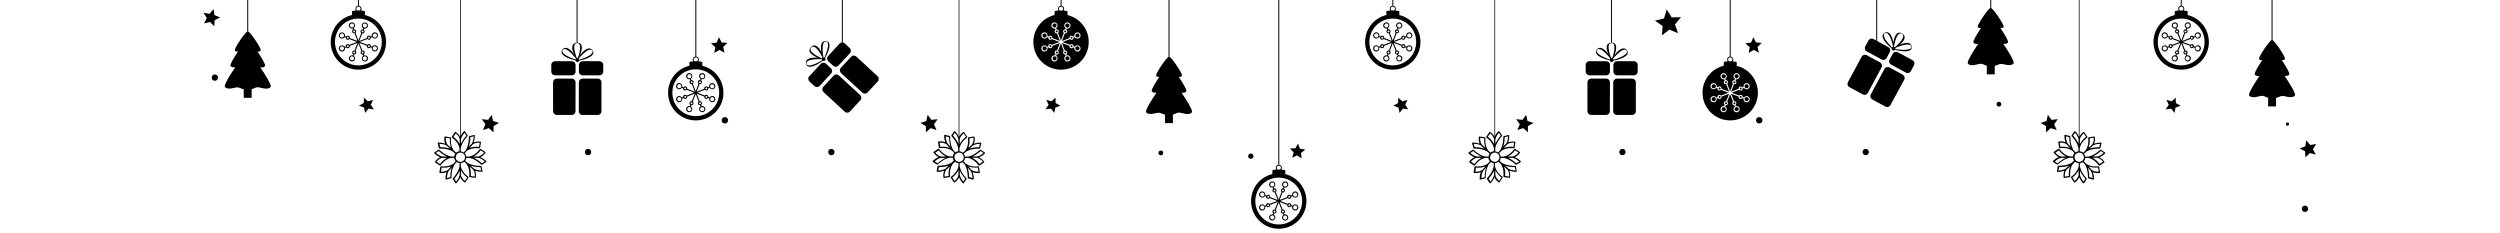 <svg xmlns="http://www.w3.org/2000/svg" viewBox="0 0 4080 380" preserveAspectRatio="none">
<g>
	<path class="elementor-shape-fill ha-shape-divider" d="M785.8,271.6c-0.1-0.5-0.5-0.8-1-0.8c-8.3,0-14.1-1.6-17.4-2.8c-2.9-1.1-4.4-2.2-4.8-2.5c-0.1-0.1-0.1-0.1-0.1-0.1l-3.3-3
		c0.4-0.6,0.8-1.3,1.1-2.1l0.1-0.3c0.3-0.8,0.5-1.5,0.6-2.3h4.5c0,0,0,0,0.1,0c0.5,0.1,2.4,0.3,5.3,1.4c3.3,1.3,8.6,4,14.7,9.6
		c0.1,0.1,0.2,0.2,0.3,0.2c0.3,0.1,0.7,0.1,1-0.1l6.5-4.3c0.3-0.2,0.5-0.5,0.5-0.8s-0.1-0.7-0.4-0.9c-3.9-3.6-7.3-5.4-9.5-6.2
		c2.3-1.1,5.4-3.1,8.3-7.1c0.1-0.3,0.2-0.6,0.2-0.8c-0.1-0.3-0.2-0.6-0.5-0.7l-7.4-4.9c-0.5-0.3-1.1-0.2-1.5,0.3
		c-7.7,10.7-16.5,12-17.7,12.2c-0.1,0-0.1,0-0.1,0h-0.1h-4.4c-0.1-1-0.3-2-0.7-3c-0.5-1-1-1.8-1.7-2.5l2.9-3.2h0.1c0,0,0,0,0.1-0.1
		c0.9-0.8,7.7-6.4,20.9-4.8c0.6,0,1.1-0.4,1.2-0.9l1.3-8.8c0-0.3-0.1-0.6-0.2-0.8c-0.2-0.2-0.5-0.4-0.8-0.4
		c-4.9-0.6-8.5,0.3-10.8,1.4c0.9-2.4,1.8-6.1,1.8-11.2c0-0.3-0.1-0.6-0.4-0.8c-0.2-0.2-0.6-0.3-0.9-0.2l-7.6,1.9
		c-0.5,0.1-0.8,0.6-0.8,1.1c0,13.6-4.1,20.4-5.2,22c-0.1,0.1-0.1,0.1-0.2,0.2c0,0.1-0.1,0.1-0.1,0.1l-3,3.3
		c-0.6-0.5-1.3-0.8-2.1-1.1l-0.3-0.1c-0.8-0.3-1.5-0.5-2.3-0.6V243l0,0v-1c0.2-1.5,1.5-9.5,11-19.9c0.4-0.4,0.4-0.9,0.1-1.3
		l-4.3-6.5c-0.2-0.3-0.5-0.5-0.8-0.5s-0.6,0.1-0.9,0.4c-3.5,3.8-5.3,7.1-6.2,9.5c-1-2.4-3.1-5.5-7.1-8.3c-0.3-0.2-0.5-0.2-0.8-0.2
		c-0.3,0.1-0.6,0.2-0.7,0.5l-4.9,7.4c-0.3,0.5-0.2,1.1,0.3,1.5c10.4,7.5,11.9,15.9,12.2,17.5c0,0.2,0,0.3,0,0.3v4.4
		c-1,0.1-2,0.3-3,0.7c-0.9,0.4-1.8,1-2.5,1.7l-3.1-2.8c-0.1-0.1-0.2-0.2-0.3-0.3c-0.8-0.9-6.4-7.7-4.9-20.9c0-0.6-0.4-1.1-0.9-1.2
		l-8.8-1.3c-0.3,0-0.6,0.1-0.8,0.2c-0.2,0.2-0.3,0.4-0.4,0.7c-0.6,4.9,0.3,8.5,1.3,10.8c-2.2-0.8-5.9-1.8-11.2-1.8
		c-0.3,0-0.6,0.1-0.8,0.4c-0.2,0.2-0.2,0.6-0.2,0.9l1.9,7.6c0.1,0.3,0.3,0.6,0.7,0.8c0.1,0,0.3,0.1,0.4,0.1c8.3,0,14,1.5,17.4,2.8
		c2.8,1.1,4.4,2.2,4.8,2.5c0.1,0.1,0.1,0.1,0.1,0.1l3.3,3c-0.5,0.6-0.8,1.3-1.1,2.1l-0.1,0.3c-0.3,0.8-0.5,1.5-0.6,2.3H737
		c0,0,0,0-0.2,0c-0.5-0.1-2.4-0.3-5.2-1.4c-3.3-1.3-8.6-4-14.7-9.6c-0.4-0.3-0.9-0.4-1.3-0.1l-6.5,4.3c-0.3,0.2-0.5,0.5-0.5,0.8
		c0,0.4,0.1,0.7,0.3,0.9c3.9,3.6,7.3,5.4,9.5,6.2c-2.4,1.1-5.5,3.1-8.3,7.1c-0.2,0.3-0.3,0.5-0.2,0.8s0.2,0.5,0.4,0.7l7.4,4.9
		l0.2,0.1c0.4,0.2,0.9,0,1.2-0.4c7.7-10.7,16.5-12,17.7-12.2c0.1,0,0.1,0,0.1,0h0.1h4.3c0.1,1,0.3,2,0.7,3c0.4,0.9,1,1.8,1.7,2.5
		l-3,3.3c0,0-0.1,0.1-0.2,0.2c-1.3,1.1-8.1,6.2-20.8,4.8c-0.6,0-1.1,0.3-1.2,0.9l-1.4,8.8c0,0.3,0.1,0.6,0.2,0.8
		c0.2,0.2,0.5,0.4,0.7,0.4c4.9,0.6,8.5-0.3,10.8-1.4c-0.9,2.4-1.8,6.1-1.8,11.2c0,0.3,0.2,0.6,0.4,0.8c0.1,0,0.2,0.1,0.3,0.1
		c0.2,0.1,0.4,0.1,0.7,0l7.6-1.9c0.5-0.1,0.8-0.6,0.8-1.1c0-13.5,4.1-20.4,5.2-22c0.1-0.1,0.1-0.1,0.2-0.2c0.1-0.1,0.1-0.1,0.1-0.1
		l3-3.3c0.7,0.5,1.4,0.9,2.2,1.2l0.2,0.1c0.8,0.3,1.5,0.5,2.3,0.6v4.5c0,0,0,0.1,0,0.2s0,0.2,0,0.3c-0.3,1.9-1.8,9.7-11,19.7
		c-0.3,0.4-0.4,0.9-0.1,1.3l4.3,6.5c0.1,0.2,0.3,0.3,0.5,0.4c0.1,0,0.2,0,0.3,0.1c0.4,0,0.7-0.1,0.9-0.4c3.5-3.8,5.3-7.1,6.2-9.5
		c1,2.4,3.1,5.4,7,8.3c0.3,0.1,0.6,0.2,0.8,0.2c0.3-0.1,0.5-0.3,0.7-0.5l4.9-7.4c0.3-0.5,0.2-1.1-0.3-1.5
		c-10.8-7.8-12-16.5-12.2-17.7c0-0.1,0-0.1,0-0.1v-0.1v-4.4c1-0.1,2.1-0.3,3-0.7c0.9-0.4,1.8-1,2.5-1.7l3.2,2.9v0.1c0,0,0,0,0.1,0.1
		c0.8,0.8,6.4,7.7,4.9,20.9c-0.1,0.5,0.2,1,0.7,1.1l0.2,0.1l8.8,1.3c0.3,0,0.6-0.1,0.8-0.2c0.2-0.2,0.3-0.4,0.4-0.7
		c0.6-4.9-0.3-8.5-1.3-10.8c2.2,0.8,5.9,1.8,11.2,1.8c0.3,0,0.6-0.1,0.8-0.4c0.2-0.2,0.3-0.6,0.2-0.9L785.8,271.6z M791.2,263.4
		l-4.7,3.1c-5.3-4.7-10-7.4-13.3-8.9h7c0,0,0.1,0,0.2,0l0,0C781.4,257.7,785.3,258.4,791.2,263.4z M784.5,245.3l5.6,3.7
		c-4.2,5.3-8.5,6.2-9.7,6.4c-0.1,0-0.2,0-0.2,0c-0.1,0-0.1,0-0.1,0h-7.5C776.1,253.8,780.3,250.8,784.5,245.3z M782.9,232.9l-1,6.7
		c-6.8-0.6-11.9,0.5-15.5,1.9l5-5.6c0,0,0.1,0,0.1-0.1h0.1C772.2,235.2,775.8,232.3,782.9,232.9z M767.6,223.8l5.5-1.4
		c-0.3,7.9-2.9,11.6-3.2,12l0,0l-4.7,5.1C766.4,235.9,767.6,230.7,767.6,223.8z M758.1,216.6l3.1,4.7c-4.6,5.1-7.3,9.7-8.9,13.3
		v-6.9l0,0C752.4,227.1,753,222.6,758.1,216.6z M740.1,223.3l3.7-5.6c5.3,4.2,6.2,8.5,6.4,9.7c0,0.1,0,0.1,0,0.2c0,0.1,0,0.1,0,0.1
		v7.5C748.5,231.7,745.5,227.4,740.1,223.3z M727.6,224.8l6.7,1c-0.7,6.8,0.5,11.9,1.9,15.5l-5.6-5c0,0,0,0-0.1-0.1l-0.1-0.1
		C729.7,235.2,727.1,231.6,727.6,224.8z M718.5,240.1l-1.4-5.5c7.7,0.3,11.1,2.5,11.8,3l0,0c0.1,0.1,0.2,0.2,0.2,0.2l5.2,4.7
		C730.9,241.4,725.6,240.2,718.5,240.1z M711.3,249.6l4.7-3.1c5.3,4.8,10,7.4,13.4,8.9h-7c0,0-0.1,0-0.2,0l0,0
		C721.1,255.3,717.2,254.6,711.3,249.6z M718,267.7l-5.6-3.7c4.2-5.3,8.5-6.2,9.7-6.4c0.1,0,0.1,0,0.2,0c0.1,0,0.1,0,0.1,0h7.5
		C726.4,259.2,722.1,262.2,718,267.7z M719.6,280.1l1.1-6.6c6.8,0.7,11.9-0.5,15.5-1.9l-5,5.6c0,0,0,0-0.1,0.1l-0.1,0.1
		C729.9,278.1,726.3,280.6,719.6,280.1z M734.9,289.2l-5.5,1.4c0.3-7.9,2.9-11.6,3.2-12l0,0l4.7-5.1
		C736,277.1,734.9,282.3,734.9,289.2z M744.4,296.4l-3.1-4.7c4.7-5.2,7.3-9.8,8.9-13.3v7l0,0C750,285.9,749.5,290.4,744.4,296.4z
		 M762.4,289.7l-3.7,5.6c-5.6-4.4-6.3-8.9-6.4-9.8v-0.1v-0.1v-7.5C753.9,281.3,757,285.6,762.4,289.7z M756.2,262.4
		c-0.5,0.5-1.1,0.9-1.7,1.2c-0.7,0.3-1.4,0.5-2.1,0.5c-0.7,0.1-1.4,0.1-2.1,0c-0.5-0.1-1.1-0.2-1.5-0.4l-0.3-0.1
		c-0.5-0.2-1-0.4-1.4-0.7c-0.6-0.4-1.1-0.9-1.6-1.4s-0.9-1.1-1.2-1.7c-0.3-0.7-0.5-1.4-0.5-2.1c-0.1-0.7-0.1-1.5,0.1-2.1
		c0.1-0.5,0.2-1.1,0.4-1.5l0.1-0.3c0.2-0.5,0.4-1,0.7-1.4c0.4-0.6,0.9-1.1,1.4-1.6s1.1-0.9,1.7-1.2c0.7-0.3,1.4-0.5,2.1-0.5
		c0.7-0.1,1.5-0.1,2.1,0c0.5,0.1,1.1,0.2,1.5,0.4l0.3,0.1c0.5,0.2,1,0.4,1.4,0.7c0.6,0.4,1.1,0.9,1.6,1.4s0.9,1.1,1.2,1.7
		c0.3,0.7,0.5,1.4,0.5,2.1c0.1,0.7,0.1,1.5,0,2.1c-0.1,0.5-0.2,1.1-0.4,1.5l-0.1,0.3c-0.2,0.5-0.4,1-0.7,1.4
		C757.2,261.4,756.8,262,756.2,262.4z M774.9,288.2l-6.6-1c0.6-6.8-0.5-11.9-2-15.5l5.6,5c0,0,0,0,0.1,0.1l0.1,0.1
		C772.8,277.8,775.4,281.4,774.9,288.2z M776.2,276.6c-1.8-0.7-2.7-1.3-2.9-1.5l0,0l-5.1-4.7c3.5,1.2,8.7,2.4,15.8,2.4l1.4,5.5
		C781,278.2,778.1,277.3,776.2,276.6z"/>
	<rect class="elementor-shape-fill ha-shape-divider" x="750.8" y="0" width="1.2" height="226.2"/>
	<polygon class="elementor-shape-fill ha-shape-divider" points="805.4,216 797.8,209.1 788,212.2 792.2,202.9 786.3,194.5 796.5,195.6 802.5,187.4 804.6,197.4 814.3,200.7
		805.5,205.8 	"/>
</g>
<g>
	<polygon class="elementor-shape-fill ha-shape-divider" points="610.2,178.4 601.3,177.3 595.8,184.3 594.2,175.6 585.8,172.5 593.6,168.2 593.9,159.3 600.4,165.4 609,163
		605.1,171 	"/>
	<path class="elementor-shape-fill ha-shape-divider" d="M584.9,23.3c-25,0-45.2,20.2-45.2,45.2s20.2,45.2,45.2,45.2s45.2-20.2,45.2-45.2C630.1,43.5,609.9,23.3,584.9,23.3z
		 M584.9,106.7c-21.1,0-38.2-17.1-38.2-38.2s17.1-38.2,38.2-38.2c21.1,0,38.2,17.1,38.2,38.2C623.1,89.6,606,106.7,584.9,106.7z"/>
	<path class="elementor-shape-fill ha-shape-divider" d="M611.7,73.9c-1.8,0-3.4,1-4.3,2.4l-2-0.8c0-0.1,0-0.1,0-0.2c0-1.9-1.5-3.4-3.3-3.4c-1,0-2,0.5-2.6,1.2l-12.2-4.7l12.2-4.7
		c0.6,0.7,1.5,1.2,2.6,1.2c1.9,0,3.3-1.5,3.3-3.4c0-0.1,0-0.1,0-0.2l2-0.8c0.9,1.4,2.5,2.4,4.3,2.4c2.8,0,5.1-2.3,5.1-5.1
		s-2.3-5.1-5.1-5.1s-5.1,2.3-5.1,5.1c0,0.4,0,0.7,0.1,1.1l-1.9,0.7c-0.6-0.9-1.6-1.5-2.8-1.5c-1.9,0-3.4,1.5-3.4,3.4
		c0,0.2,0,0.3,0.1,0.5l-12.3,5l4.8-12.4c0.2,0.1,0.4,0.1,0.5,0.1c1.9,0,3.4-1.5,3.4-3.4c0-1.2-0.6-2.2-1.5-2.8l0.7-1.8
		c0.3,0.1,0.7,0.1,1.1,0.1c2.8,0,5.1-2.3,5.1-5.1s-2.3-5.1-5.1-5.1s-5.1,2.3-5.1,5.1c0,1.8,1,3.4,2.4,4.3l-0.8,2c-0.1,0-0.1,0-0.2,0
		c-1.9,0-3.4,1.5-3.4,3.4c0,1.1,0.5,2,1.2,2.6l-4.6,12l-4.7-12.2c0.7-0.6,1.2-1.5,1.2-2.6c0-1.9-1.5-3.4-3.4-3.4c-0.1,0-0.1,0-0.2,0
		l-0.8-2c1.4-0.9,2.4-2.5,2.4-4.3c0-2.8-2.3-5.1-5.1-5.1s-5.1,2.3-5.1,5.1s2.3,5.1,5.1,5.1c0.4,0,0.7,0,1.1-0.1l0.7,1.8
		c-0.9,0.6-1.5,1.6-1.5,2.8c0,1.9,1.5,3.4,3.4,3.4c0.2,0,0.3,0,0.5-0.1l4.8,12.4L571,62.1c0.1-0.2,0.1-0.3,0.1-0.5
		c0-1.9-1.5-3.4-3.4-3.4c-1.2,0-2.2,0.6-2.8,1.5L563,59c0.1-0.4,0.1-0.7,0.1-1.1c0-2.8-2.3-5.1-5.1-5.1s-5.1,2.3-5.1,5.1
		s2.3,5.1,5.1,5.1c1.8,0,3.4-1,4.3-2.4l2,0.8c0,0.1,0,0.1,0,0.2c0,1.9,1.5,3.4,3.3,3.4c1,0,2-0.5,2.6-1.2l12.2,4.7l-12.2,4.7
		c-0.6-0.7-1.5-1.2-2.6-1.2c-1.9,0-3.3,1.5-3.3,3.4c0,0.1,0,0.1,0,0.2l-2,0.8c-0.9-1.4-2.5-2.4-4.3-2.4c-2.8,0-5.1,2.3-5.1,5.1
		c0,2.8,2.3,5.1,5.1,5.1s5.1-2.3,5.1-5.1c0-0.4,0-0.7-0.1-1.1l1.9-0.7c0.6,0.9,1.6,1.5,2.8,1.5c1.9,0,3.4-1.5,3.4-3.4
		c0-0.2,0-0.3-0.1-0.5l12.4-4.8l-4.8,12.4c-0.2-0.1-0.3-0.1-0.5-0.1c-1.9,0-3.4,1.5-3.4,3.4c0,1.2,0.6,2.2,1.5,2.8l-0.7,1.8
		c-0.3-0.1-0.7-0.1-1.1-0.1c-2.8,0-5.1,2.3-5.1,5.1c0,2.8,2.3,5.1,5.1,5.1s5.1-2.3,5.1-5.1c0-1.8-1-3.4-2.4-4.3l0.8-2
		c0.1,0,0.1,0,0.2,0c1.8,0,3.4-1.5,3.4-3.4c0-1-0.5-2-1.2-2.6l4.7-12.2l4.7,12.2c-0.7,0.6-1.2,1.5-1.2,2.6c0,1.9,1.5,3.4,3.4,3.4
		c0.1,0,0.1,0,0.2,0l0.8,2c-1.4,0.9-2.4,2.5-2.4,4.3c0,2.8,2.3,5.1,5.1,5.1s5.1-2.3,5.1-5.1c0-2.8-2.3-5.1-5.1-5.1
		c-0.4,0-0.7,0-1.1,0.1l-0.7-1.8c0.9-0.6,1.5-1.6,1.5-2.8c0-1.9-1.5-3.4-3.4-3.4c-0.2,0-0.4,0-0.5,0.1l-5-12.5l12.4,4.8
		c-0.1,0.2-0.1,0.4-0.1,0.5c0,1.9,1.5,3.4,3.4,3.4c1.2,0,2.2-0.6,2.8-1.5l1.9,0.7c-0.1,0.4-0.1,0.7-0.1,1.1c0,2.8,2.3,5.1,5.1,5.1
		s5.1-2.3,5.1-5.1C616.9,76.2,614.5,73.9,611.7,73.9 M611.7,54.6c1.9,0,3.4,1.5,3.4,3.4s-1.5,3.4-3.4,3.4c-1.1,0-2-0.5-2.7-1.3
		c-0.4-0.5-0.6-1-0.7-1.6c0-0.1,0-0.3,0-0.4C608.4,56.1,609.9,54.6,611.7,54.6 M600.5,61.5c0-0.8,0.7-1.5,1.6-1.5
		c0.4,0,0.8,0.2,1,0.5c0.3,0.2,0.5,0.7,0.5,1.2c0,0.2,0,0.3-0.1,0.5l0,0c-0.2,0.6-0.8,1.1-1.5,1.1c-0.3,0-0.5-0.1-0.7-0.2
		c-0.5-0.2-0.9-0.8-0.9-1.4C600.5,61.6,600.5,61.5,600.5,61.5 M592,41.6c0-1.9,1.5-3.3,3.4-3.3s3.4,1.5,3.4,3.3
		c0,1.9-1.5,3.4-3.4,3.4c-0.1,0-0.3,0-0.4,0c-0.6-0.1-1.2-0.3-1.6-0.7C592.5,43.7,592,42.7,592,41.6 M591.2,49.7
		c0.2-0.1,0.4-0.1,0.5-0.1c0.5,0,0.9,0.2,1.2,0.6c0.3,0.3,0.5,0.7,0.5,1c0,0.9-0.7,1.5-1.5,1.6h-0.1c-0.6,0-1.2-0.4-1.4-0.9
		c-0.1-0.2-0.2-0.5-0.2-0.7C590.2,50.5,590.6,50,591.2,49.7 M574.8,44.9c-0.1,0-0.3,0-0.4,0c-1.9,0-3.4-1.5-3.4-3.4s1.5-3.3,3.4-3.3
		s3.4,1.5,3.4,3.3c0,1.1-0.5,2-1.3,2.7C576,44.6,575.5,44.9,574.8,44.9 M579.4,52c-0.2,0.5-0.8,0.9-1.4,0.9h-0.1
		c-0.8,0-1.5-0.7-1.5-1.6c0-0.4,0.1-0.8,0.5-1c0.2-0.3,0.7-0.6,1.2-0.6c0.2,0,0.3,0,0.5,0.1c0.6,0.2,1.1,0.8,1.1,1.5
		C579.7,51.5,579.6,51.8,579.4,52 M561.4,58.4c-0.1,0.6-0.3,1.2-0.7,1.6c-0.6,0.8-1.6,1.3-2.7,1.3c-1.9,0-3.4-1.5-3.4-3.4
		s1.5-3.4,3.4-3.4s3.4,1.5,3.4,3.4C561.4,58.1,561.4,58.2,561.4,58.4 M568.4,63c-0.2,0.1-0.5,0.2-0.7,0.2c-0.7,0-1.3-0.5-1.5-1.1
		l0,0c-0.1-0.2-0.1-0.3-0.1-0.5c0-0.5,0.2-0.9,0.5-1.2s0.6-0.5,1.1-0.5c0.9,0,1.5,0.7,1.6,1.5v0.1C569.3,62.2,568.9,62.8,568.4,63
		 M558.1,82.3c-1.9,0-3.4-1.5-3.4-3.4s1.5-3.4,3.4-3.4c1.1,0,2,0.5,2.7,1.3c0.4,0.5,0.6,1,0.7,1.6c0,0.1,0,0.3,0,0.4
		C561.4,80.8,559.9,82.3,558.1,82.3 M569.3,75.5c0,0.8-0.7,1.5-1.6,1.5c-0.4,0-0.8-0.2-1.1-0.5c-0.3-0.2-0.5-0.7-0.5-1.2
		c0-0.2,0-0.3,0.1-0.5l0,0c0.2-0.6,0.8-1,1.5-1c0.3,0,0.5,0.1,0.7,0.2C568.9,74.2,569.3,74.8,569.3,75.5
		C569.3,75.4,569.3,75.4,569.3,75.5 M577.8,95.3c0,1.9-1.5,3.3-3.4,3.3s-3.4-1.5-3.4-3.3c0-1.9,1.5-3.4,3.4-3.4c0.1,0,0.3,0,0.4,0
		c0.6,0.1,1.2,0.3,1.6,0.7C577.3,93.3,577.8,94.2,577.8,95.3 M578.6,87.2c-0.2,0.1-0.3,0.1-0.5,0.1c-0.5,0-0.9-0.2-1.2-0.6
		c-0.3-0.3-0.5-0.7-0.5-1c0-0.9,0.7-1.5,1.5-1.6h0.1c0.6,0,1.2,0.3,1.4,0.9c0.1,0.2,0.2,0.5,0.2,0.7C579.7,86.4,579.2,87,578.6,87.2
		 M595,92c0.1,0,0.3,0,0.4,0c1.9,0,3.4,1.5,3.4,3.4s-1.5,3.3-3.4,3.3s-3.4-1.5-3.4-3.3c0-1.1,0.5-2,1.3-2.7
		C593.8,92.3,594.4,92,595,92 M590.4,84.9c0.2-0.5,0.8-0.9,1.4-0.9h0.1c0.8,0,1.5,0.7,1.5,1.6c0,0.4-0.1,0.8-0.5,1
		c-0.2,0.3-0.7,0.6-1.2,0.6c-0.2,0-0.4,0-0.5-0.1c-0.6-0.2-1.1-0.8-1.1-1.5C590.2,85.4,590.2,85.2,590.4,84.9 M603.2,76.5
		c-0.3,0.3-0.6,0.5-1,0.5c-0.9,0-1.5-0.7-1.6-1.5v-0.1c0-0.6,0.4-1.2,0.9-1.4c0.2-0.1,0.5-0.2,0.7-0.2c0.7,0,1.3,0.5,1.5,1l0,0
		c0.1,0.2,0.1,0.3,0.1,0.5C603.7,75.8,603.5,76.2,603.2,76.5 M611.7,82.3c-1.9,0-3.4-1.5-3.4-3.4c0-0.1,0-0.3,0-0.4
		c0.1-0.6,0.3-1.2,0.7-1.6c0.6-0.8,1.6-1.3,2.7-1.3c1.9,0,3.4,1.5,3.4,3.4C615.1,80.8,613.6,82.3,611.7,82.3"/>
	<path class="elementor-shape-fill ha-shape-divider" d="M594.4,18c-0.6-0.2-1.4-0.3-2.3-0.5c-0.9-0.1-2-0.2-3.1-0.3c0.6-0.8,1-1.8,1-2.9c0-2.5-1.8-4.6-4.2-4.9V0h-1.6v9.3
		c-2.4,0.4-4.2,2.4-4.2,4.9c0,1.1,0.4,2.1,1,2.9c-3.8,0.2-6.5,0.8-6.5,1.5v8.5h21.1v-8.5v-0.1C595.3,18.4,594.9,18.2,594.4,18z
		 M586.8,17.1c-0.6,0-1.3,0-1.9,0c-0.7,0-1.3,0-2,0c-0.9-0.6-1.5-1.7-1.5-2.9c0-1.9,1.5-3.5,3.5-3.5c1.9,0,3.5,1.5,3.5,3.5
		C588.3,15.5,587.7,16.5,586.8,17.1z"/>
</g>
<g>
	<polygon class="elementor-shape-fill ha-shape-divider" points="1182.4,86 1173.9,81.5 1165.7,86.4 1167.4,77 1160.2,70.8 1169.7,69.5 1173.4,60.6 1177.5,69.2 1187.1,70
		1180.2,76.7 	"/>
	<circle class="elementor-shape-fill ha-shape-divider" cx="1183" cy="196.3" r="5.2"/>
	<path class="elementor-shape-fill ha-shape-divider" d="M1135.5,106.1c-25,0-45.2,20.2-45.2,45.2s20.2,45.2,45.2,45.2s45.2-20.2,45.2-45.2S1160.5,106.1,1135.5,106.1z
		 M1135.5,189.5c-21.1,0-38.2-17.1-38.2-38.2s17.1-38.2,38.2-38.2s38.2,17.1,38.2,38.2S1156.6,189.5,1135.5,189.5z"/>
	<path class="elementor-shape-fill ha-shape-divider" d="M1162.4,156.7c-1.8,0-3.4,1-4.3,2.4l-2-0.8c0-0.1,0-0.1,0-0.2c0-1.9-1.5-3.4-3.3-3.4c-1,0-2,0.5-2.6,1.2l-12.2-4.7
		l12.2-4.7c0.6,0.7,1.5,1.2,2.6,1.2c1.9,0,3.3-1.5,3.3-3.4c0-0.1,0-0.1,0-0.2l2-0.8c0.9,1.4,2.5,2.4,4.3,2.4c2.8,0,5.1-2.3,5.1-5.1
		s-2.3-5.1-5.1-5.1c-2.8,0-5.1,2.3-5.1,5.1c0,0.4,0,0.7,0.1,1.1l-1.9,0.7c-0.6-0.9-1.6-1.5-2.8-1.5c-1.9,0-3.4,1.5-3.4,3.4
		c0,0.2,0,0.3,0.1,0.5l-12.4,4.8l4.8-12.4c0.2,0.1,0.4,0.1,0.5,0.1c1.9,0,3.4-1.5,3.4-3.4c0-1.2-0.6-2.2-1.5-2.8l0.7-1.8
		c0.3,0.1,0.7,0.1,1.1,0.1c2.8,0,5.1-2.3,5.1-5.1c0-2.8-2.3-5.1-5.1-5.1c-2.8,0-5.1,2.3-5.1,5.1c0,1.8,1,3.4,2.4,4.3l-0.8,2
		c-0.1,0-0.1,0-0.2,0c-1.9,0-3.4,1.5-3.4,3.4c0,1.1,0.5,2,1.2,2.6l-4.7,12.2l-4.7-12.2c0.7-0.6,1.2-1.5,1.2-2.6
		c0-1.9-1.5-3.4-3.4-3.4c-0.1,0-0.1,0-0.2,0l-0.8-2c1.4-0.9,2.4-2.5,2.4-4.3c0-2.8-2.3-5.1-5.1-5.1c-2.8,0-5.1,2.3-5.1,5.1
		c0,2.8,2.3,5.1,5.1,5.1c0.4,0,0.7,0,1.1-0.1l0.7,1.8c-0.9,0.6-1.5,1.6-1.5,2.8c0,1.9,1.5,3.4,3.4,3.4c0.2,0,0.3,0,0.5-0.1l4.8,12.4
		l-12.4-4.8c0.1-0.2,0.1-0.3,0.1-0.5c0-1.9-1.5-3.4-3.4-3.4c-1.2,0-2.2,0.6-2.8,1.5l-1.9-0.7c0.1-0.4,0.1-0.7,0.1-1.1
		c0-2.8-2.3-5.1-5.1-5.1c-2.8,0-5.1,2.3-5.1,5.1s2.3,5.1,5.1,5.1c1.8,0,3.4-1,4.3-2.4l2,0.8c0,0.1,0,0.1,0,0.2
		c0,1.9,1.5,3.4,3.3,3.4c1,0,2-0.5,2.6-1.2l12.2,4.7l-12.2,4.7c-0.6-0.7-1.5-1.2-2.6-1.2c-1.9,0-3.3,1.5-3.3,3.4c0,0.1,0,0.1,0,0.2
		l-2,0.8c-0.9-1.4-2.5-2.4-4.3-2.4c-2.8,0-5.1,2.3-5.1,5.1s2.3,5.1,5.1,5.1c2.8,0,5.1-2.3,5.1-5.1c0-0.4,0-0.7-0.1-1.1l1.9-0.7
		c0.6,0.9,1.6,1.5,2.8,1.5c1.9,0,3.4-1.5,3.4-3.4c0-0.2,0-0.3-0.1-0.5l12.4-4.8l-4.8,12.4c-0.2-0.1-0.3-0.1-0.5-0.1
		c-1.9,0-3.4,1.5-3.4,3.4c0,1.2,0.6,2.2,1.5,2.8l-0.7,1.8c-0.3-0.1-0.7-0.1-1.1-0.1c-2.8,0-5.1,2.3-5.1,5.1s2.3,5.1,5.1,5.1
		c2.8,0,5.1-2.3,5.1-5.1c0-1.8-1-3.4-2.4-4.3l0.8-2c0.1,0,0.1,0,0.2,0c1.8,0,3.4-1.5,3.4-3.4c0-1-0.5-2-1.2-2.6l4.7-12.2l4.7,12.2
		c-0.7,0.6-1.2,1.5-1.2,2.6c0,1.9,1.5,3.4,3.4,3.4c0.1,0,0.1,0,0.2,0l0.8,2c-1.4,0.9-2.4,2.5-2.4,4.3c0,2.8,2.3,5.1,5.1,5.1
		c2.8,0,5.1-2.3,5.1-5.1s-2.3-5.1-5.1-5.1c-0.4,0-0.7,0-1.1,0.1l-0.7-1.8c0.9-0.6,1.5-1.6,1.5-2.8c0-1.9-1.5-3.4-3.4-3.4
		c-0.2,0-0.4,0-0.5,0.1l-4.8-12.4l12.4,4.8c-0.1,0.2-0.1,0.4-0.1,0.5c0,1.9,1.5,3.4,3.4,3.4c1.2,0,2.2-0.6,2.8-1.5l1.9,0.7
		c-0.1,0.4-0.1,0.7-0.1,1.1c0,2.8,2.3,5.1,5.1,5.1c2.8,0,5.1-2.3,5.1-5.1S1165.2,156.7,1162.4,156.7 M1162.4,137.4
		c1.9,0,3.4,1.5,3.4,3.4s-1.5,3.4-3.4,3.4c-1.1,0-2-0.5-2.7-1.3c-0.4-0.5-0.6-1-0.7-1.6c0-0.1,0-0.3,0-0.4
		C1159,138.9,1160.5,137.4,1162.4,137.4 M1151.2,144.3c0-0.8,0.7-1.5,1.6-1.5c0.4,0,0.8,0.2,1,0.5c0.3,0.2,0.5,0.7,0.5,1.2
		c0,0.2,0,0.3-0.1,0.5l0,0c-0.2,0.6-0.8,1.1-1.5,1.1c-0.3,0-0.5-0.1-0.7-0.2c-0.5-0.2-0.9-0.8-0.9-1.4
		C1151.1,144.4,1151.1,144.3,1151.2,144.3 M1142.7,124.5c0-1.9,1.5-3.3,3.4-3.3s3.4,1.5,3.4,3.3c0,1.9-1.5,3.4-3.4,3.4
		c-0.1,0-0.3,0-0.4,0c-0.6-0.1-1.2-0.3-1.6-0.7C1143.2,126.5,1142.7,125.5,1142.7,124.5 M1141.9,132.6c0.2-0.1,0.4-0.1,0.5-0.1
		c0.5,0,0.9,0.2,1.2,0.6c0.3,0.3,0.5,0.7,0.5,1c0,0.9-0.7,1.5-1.5,1.6h-0.1c-0.6,0-1.2-0.4-1.4-0.9c-0.1-0.2-0.2-0.5-0.2-0.7
		C1140.8,133.4,1141.2,132.8,1141.9,132.6 M1125.5,127.8c-0.1,0-0.3,0-0.4,0c-1.9,0-3.4-1.5-3.4-3.4s1.5-3.3,3.4-3.3
		s3.4,1.5,3.4,3.3c0,1.1-0.5,2-1.3,2.7C1126.6,127.5,1126.1,127.7,1125.5,127.8 M1130.1,134.8c-0.2,0.5-0.8,0.9-1.4,0.9h-0.1
		c-0.8,0-1.5-0.7-1.5-1.6c0-0.4,0.1-0.8,0.5-1c0.2-0.3,0.7-0.6,1.2-0.6c0.2,0,0.3,0,0.5,0.1c0.6,0.2,1.1,0.8,1.1,1.5
		C1130.3,134.4,1130.2,134.6,1130.1,134.8 M1112,141.2c-0.1,0.6-0.3,1.2-0.7,1.6c-0.6,0.8-1.6,1.3-2.7,1.3c-1.9,0-3.4-1.5-3.4-3.4
		s1.5-3.4,3.4-3.4s3.4,1.5,3.4,3.4C1112.1,140.9,1112.1,141.1,1112,141.2 M1119,145.8c-0.2,0.1-0.5,0.2-0.7,0.2
		c-0.7,0-1.3-0.5-1.5-1.1l0,0c-0.1-0.2-0.1-0.3-0.1-0.5c0-0.5,0.2-0.9,0.5-1.2s0.6-0.5,1.1-0.5c0.9,0,1.5,0.7,1.6,1.5v0.1
		C1119.9,145.1,1119.6,145.6,1119,145.8 M1108.7,165.2c-1.9,0-3.4-1.5-3.4-3.4s1.5-3.4,3.4-3.4c1.1,0,2,0.5,2.7,1.3
		c0.4,0.5,0.6,1,0.7,1.6c0,0.1,0,0.3,0,0.4C1112.1,163.6,1110.5,165.2,1108.7,165.2 M1119.9,158.3c0,0.8-0.7,1.5-1.6,1.5
		c-0.4,0-0.8-0.2-1.1-0.5c-0.3-0.2-0.5-0.7-0.5-1.2c0-0.2,0-0.3,0.1-0.5l0,0c0.2-0.6,0.8-1,1.5-1c0.3,0,0.5,0.1,0.7,0.2
		c0.5,0.2,0.9,0.8,0.9,1.4V158.3 M1128.4,178.1c0,1.9-1.5,3.3-3.4,3.3s-3.4-1.5-3.4-3.3c0-1.9,1.5-3.4,3.4-3.4c0.1,0,0.3,0,0.4,0
		c0.6,0.1,1.2,0.3,1.6,0.7C1127.9,176.1,1128.4,177.1,1128.4,178.1 M1129.2,170c-0.2,0.1-0.3,0.1-0.5,0.1c-0.5,0-0.9-0.2-1.2-0.6
		c-0.3-0.3-0.5-0.7-0.5-1c0-0.9,0.7-1.5,1.5-1.6h0.1c0.6,0,1.2,0.3,1.4,0.9c0.1,0.2,0.2,0.5,0.2,0.7
		C1130.3,169.2,1129.8,169.8,1129.2,170 M1145.6,174.8c0.1,0,0.3,0,0.4,0c1.9,0,3.4,1.5,3.4,3.4s-1.5,3.3-3.4,3.3s-3.4-1.5-3.4-3.3
		c0-1.1,0.5-2,1.3-2.7C1144.4,175.1,1145,174.9,1145.6,174.8 M1141,167.8c0.2-0.5,0.8-0.9,1.4-0.9h0.1c0.8,0,1.5,0.7,1.5,1.6
		c0,0.4-0.1,0.8-0.5,1c-0.2,0.3-0.7,0.6-1.2,0.6c-0.2,0-0.4,0-0.5-0.1c-0.6-0.2-1.1-0.8-1.1-1.5C1140.8,168.2,1140.8,168,1141,167.8
		 M1153.8,159.3c-0.3,0.3-0.6,0.5-1,0.5c-0.9,0-1.5-0.7-1.6-1.5v-0.1c0-0.6,0.4-1.2,0.9-1.4c0.2-0.1,0.5-0.2,0.7-0.2
		c0.7,0,1.3,0.5,1.5,1l0,0c0.1,0.2,0.1,0.3,0.1,0.5C1154.3,158.6,1154.1,159.1,1153.8,159.3 M1162.4,165.2c-1.9,0-3.4-1.5-3.4-3.4
		c0-0.1,0-0.3,0-0.4c0.1-0.6,0.3-1.2,0.7-1.6c0.6-0.8,1.6-1.3,2.7-1.3c1.9,0,3.4,1.5,3.4,3.4
		C1165.7,163.6,1164.2,165.2,1162.4,165.2"/>
	<path class="elementor-shape-fill ha-shape-divider" d="M1145,100.9c-0.6-0.2-1.4-0.3-2.3-0.5c-0.9-0.1-2-0.2-3.1-0.3c0.6-0.8,1-1.8,1-2.9c0-2.5-1.8-4.6-4.2-4.9V0h-1.6v92.2
		c-2.4,0.4-4.2,2.4-4.2,4.9c0,1.1,0.4,2.1,1,2.9c-3.8,0.2-6.5,0.8-6.5,1.5v8.5h21.1v-8.5v-0.1C1145.9,101.2,1145.6,101,1145,100.9z
		 M1137.5,100c-0.6,0-1.3,0-1.9,0c-0.7,0-1.3,0-2,0c-0.9-0.6-1.5-1.7-1.5-2.9c0-1.9,1.5-3.5,3.5-3.5c1.9,0,3.5,1.5,3.5,3.5
		C1139,98.3,1138.4,99.3,1137.5,100z"/>
</g>
<g>
	<path class="elementor-shape-fill ha-shape-divider" d="M963.7,244.6c3.8,5.4-2.1,11.3-7.5,7.5c-0.2-0.1-0.3-0.3-0.4-0.4c-3.8-5.4,2.1-11.3,7.5-7.5
		C963.4,244.2,963.5,244.4,963.7,244.6z"/>
	<path class="elementor-shape-fill ha-shape-divider" d="M941.9,69.6c-17.4,0.4-1.2,28.6,0.5,28.4C944.1,97.9,957.8,69.2,941.9,69.6z M942.3,97.4c0,0-11.3-26.6-0.5-27.1
		C951,69.9,944.9,90.4,942.3,97.4z"/>
	<path class="elementor-shape-fill ha-shape-divider" d="M967.1,82.3c-8.7-12.9-27,15.7-26.1,16.9C942,100.4,975.1,94,967.1,82.3z M941.6,98.8c0,0,19.2-24.1,24.8-16.2
		C971.2,89.3,949.4,96.6,941.6,98.8z"/>
	<path class="elementor-shape-fill ha-shape-divider" d="M917.7,81.1c-8.3,11.3,24,18.8,25,17.6C943.7,97.6,926.8,68.7,917.7,81.1z M918.4,81.4c5.8-7.5,23.8,16.9,23.8,16.9
		C934.6,95.8,913.4,87.9,918.4,81.4z"/>
	<path class="elementor-shape-fill ha-shape-divider" d="M905.8,122.9h27.5c3.3,0,6-2.7,6-6v-11c0-3.3-2.7-6-6-6h-27.6c-3.3,0-6,2.7-6,6v11C899.8,120.3,902.5,122.9,905.8,122.9z"
		/>
	<path class="elementor-shape-fill ha-shape-divider" d="M908.7,187.6h24.5c3.3,0,6-2.7,6-6l0.1-47.3c0-3.3-2.7-6-6-6h-24.7c-3.3,0-6,2.7-6,6v47.3
		C902.7,184.9,905.4,187.6,908.7,187.6z"/>
	<path class="elementor-shape-fill ha-shape-divider" d="M944.8,105.9v11c0,3.3,2.7,6,6,6h27.7c3.3,0,6-2.7,6-6v-11c0-3.3-2.7-6-6-6h-27.6C947.5,99.9,944.9,102.6,944.8,105.9z"/>
	<path class="elementor-shape-fill ha-shape-divider" d="M950.6,187.6h25c3.3,0,6-2.7,6-6v-47.3c0-3.3-2.7-6-6-6h-24.9c-3.3,0-6,2.7-6,6l-0.1,47.3
		C944.5,184.9,947.2,187.6,950.6,187.6z"/>
	<path class="elementor-shape-fill ha-shape-divider" d="M942.1,95c-1.7,0-3.1,1.4-3.1,3.1s1.4,3.1,3.1,3.1c1.7,0,3.1-1.4,3.1-3.1C945.3,96.4,943.9,95,942.1,95z"/>
	<rect class="elementor-shape-fill ha-shape-divider" x="941" y="0" width="1.6" height="69.9"/>
</g>
<g>
	<polygon class="elementor-shape-fill ha-shape-divider" points="349.7,42.9 342.7,35.8 333,38.3 337.5,29.4 332.2,20.9 342.1,22.5 348.5,14.8 350,24.7 359.3,28.4 350.3,32.9 	"/>
	<path class="elementor-shape-fill ha-shape-divider" d="M354.6,123.1c3.8,5.4-2.1,11.3-7.5,7.5c-0.2-0.1-0.3-0.3-0.4-0.4c-3.8-5.4,2.1-11.3,7.5-7.5
		C354.3,122.8,354.4,123,354.6,123.1z"/>
	<path class="elementor-shape-fill ha-shape-divider" d="M424.8,109.9c6.4,0.8,7.6-2.1,7.8-2.6c0.7-2.7-5.9-13.6-12.3-23c4,0.2,5-1.7,5.2-2.2c0.7-3.1-9.8-18.6-14.4-24.5
		c-4.8-6.1-6-6.1-6.7-6.1s-1.9,0-6.7,6.1c-4.7,5.9-15.2,21.4-14.4,24.6c0.2,0.5,1.1,2.2,5.1,2c-6.4,9.4-13,20.4-12.3,23.2
		c0.2,0.4,1.4,3.1,7.8,2.4c-8.8,12.8-18,28.1-17.1,31.6c0.2,0.6,2.4,5.4,15.8,1.9c5.1-1.3,7.1-0.5,9.8,0.6c1.4,0.6,3.1,1.3,5.4,1.8
		v13.6c0,0.1,0,0.2,0,0.3h12.9c0-0.1,0-0.2,0-0.3v-13.7c2-0.5,3.5-1.2,4.7-1.8c2.6-1.3,4.4-2.2,10.6-0.5c13.4,3.8,15.6-1.3,15.9-2
		C442.7,137.9,433.6,122.7,424.8,109.9z"/>
	<rect class="elementor-shape-fill ha-shape-divider" x="403.5" y="0" width="1.6" height="60.7"/>
</g>
<g>
	<path class="elementor-shape-fill ha-shape-divider" d="M1528.7,279.2c-0.1,0.3,0,0.7,0.2,0.9c0.2,0.3,0.5,0.4,0.8,0.4c5.3,0,9-1,11.2-1.8c-1,2.4-1.9,6-1.3,10.8
		c0.1,0.3,0.2,0.6,0.4,0.7c0.3,0.2,0.6,0.2,0.8,0.2l8.8-1.3l0.2-0.1c0.5-0.2,0.8-0.6,0.7-1.1c-1.6-13.2,4.1-20.1,4.9-20.9
		c0.1-0.1,0.1-0.1,0.1-0.1v-0.1l3.2-2.9c0.7,0.7,1.6,1.3,2.5,1.7c1,0.4,2,0.6,3,0.7v4.4v0.1c0,0,0,0,0,0.1
		c-0.1,1.2-1.4,9.9-12.2,17.7c-0.5,0.4-0.6,1-0.3,1.5l4.9,7.4c0.2,0.2,0.4,0.4,0.7,0.5c0.3,0,0.6,0,0.8-0.2c4-2.9,6-6,7-8.3
		c1,2.4,2.8,5.7,6.2,9.5c0.2,0.2,0.5,0.4,0.9,0.4c0.1,0,0.2,0,0.3-0.1c0.2-0.1,0.4-0.2,0.5-0.4l4.3-6.5c0.3-0.4,0.2-1-0.1-1.3
		c-9.2-10-10.7-17.8-11-19.7c0-0.1,0-0.2,0-0.3c0-0.1,0-0.2,0-0.2v-4.5c0.8-0.1,1.5-0.3,2.3-0.6l0.2-0.1c0.8-0.3,1.5-0.7,2.2-1.2
		l3,3.3c0,0,0.1,0,0.1,0.1s0.1,0.1,0.2,0.2c1.1,1.6,5.1,8.4,5.2,22c0,0.5,0.3,0.9,0.8,1.1l7.6,1.9c0.2,0,0.5,0,0.7,0
		c0.1,0,0.2-0.1,0.3-0.1c0.2-0.2,0.4-0.5,0.4-0.8c0-5.1-0.9-8.8-1.8-11.2c2.4,1,6,1.9,10.8,1.4c0.3,0,0.5-0.2,0.7-0.4
		c0.2-0.3,0.2-0.6,0.2-0.8l-1.4-8.8c-0.1-0.6-0.6-1-1.2-0.9c-12.7,1.5-19.5-3.7-20.8-4.8c-0.1-0.1-0.2-0.2-0.2-0.2l-3-3.3
		c0.7-0.7,1.3-1.6,1.7-2.5c0.4-1,0.7-2,0.7-3h4.3c0.1,0,0.1,0.1,0.1,0c0,0,0,0,0.1,0c1.1,0.1,9.9,1.4,17.7,12.2
		c0.3,0.4,0.8,0.6,1.2,0.4l0.2-0.1l7.4-4.9c0.2-0.2,0.4-0.4,0.4-0.7c0-0.2,0-0.5-0.2-0.8c-2.8-4-5.9-6-8.3-7.1
		c2.2-0.8,5.6-2.6,9.5-6.2c0.2-0.2,0.4-0.5,0.3-0.9c0-0.3-0.2-0.6-0.5-0.8l-6.5-4.3c-0.4-0.3-1-0.2-1.3,0.1
		c-6.1,5.6-11.4,8.3-14.7,9.6c-2.8,1.1-4.7,1.3-5.2,1.4c-0.1,0-0.2,0-0.2,0h-4.5c-0.1-0.8-0.3-1.5-0.6-2.3l-0.1-0.3
		c-0.3-0.8-0.7-1.4-1.1-2.1l3.3-3c0,0,0,0,0.1-0.1c0.4-0.3,2-1.4,4.8-2.5c3.3-1.3,9.1-2.8,17.4-2.8c0.1,0,0.3,0,0.4-0.1
		c0.3-0.1,0.6-0.4,0.7-0.8l1.9-7.6c0.1-0.3,0-0.7-0.2-0.9c-0.2-0.3-0.5-0.4-0.8-0.4c-5.3,0-9,1-11.2,1.8c1-2.4,1.9-6,1.3-10.8
		c0-0.3-0.2-0.6-0.4-0.7c-0.3-0.2-0.6-0.2-0.8-0.2l-8.8,1.3c-0.5,0.1-0.9,0.6-0.9,1.2c1.5,13.2-4.1,20-4.9,20.9
		c-0.1,0.1-0.2,0.2-0.3,0.3l-3.1,2.8c-0.7-0.7-1.6-1.3-2.5-1.7c-1-0.4-2-0.6-3-0.7v-4.4c0,0,0-0.1,0-0.3c0.2-1.6,1.8-10.1,12.2-17.5
		c0.5-0.4,0.6-1,0.3-1.5l-4.9-7.4c-0.2-0.2-0.4-0.4-0.7-0.5c-0.3,0-0.5,0-0.8,0.2c-4,2.9-6,6-7.1,8.3c-0.9-2.4-2.7-5.7-6.2-9.5
		c-0.2-0.2-0.5-0.3-0.9-0.4c-0.3,0-0.6,0.2-0.8,0.5l-4.3,6.5c-0.3,0.4-0.2,1,0.1,1.3c9.5,10.3,10.8,18.3,11,19.9v0.6l0,0v4.1
		c-0.8,0.1-1.5,0.3-2.3,0.6l-0.3,0.1c-0.8,0.3-1.4,0.7-2.1,1.1l-3-3.3c0,0-0.1,0-0.1-0.1s-0.1-0.1-0.2-0.2c-1.1-1.6-5.2-8.4-5.2-22
		c0-0.5-0.3-0.9-0.8-1.1l-7.6-1.9c-0.3-0.1-0.6,0-0.9,0.2s-0.4,0.5-0.4,0.8c0,5.1,0.9,8.8,1.8,11.2c-2.3-1.1-5.9-2-10.8-1.4
		c-0.3,0.1-0.6,0.2-0.8,0.4c-0.1,0.2-0.2,0.5-0.2,0.8l1.3,8.8c0.1,0.6,0.6,1,1.2,0.9c13.3-1.6,20,4.1,20.9,4.8
		c0.1,0.1,0.1,0.1,0.1,0.1s0,0,0.1,0l2.9,3.2c-0.7,0.7-1.3,1.6-1.7,2.5c-0.4,1-0.6,2-0.7,3h-4.4h-0.1c0,0,0,0-0.1,0
		c-1.1-0.1-9.9-1.4-17.7-12.2c-0.4-0.5-1-0.6-1.5-0.3l-7.4,4.9c-0.2,0.2-0.4,0.4-0.5,0.7c0,0.2,0,0.5,0.2,0.8c2.9,4,6,6,8.3,7.1
		c-2.2,0.8-5.5,2.6-9.5,6.2c-0.3,0.2-0.4,0.5-0.4,0.9c0,0.3,0.2,0.6,0.5,0.8l6.5,4.3c0.3,0.2,0.6,0.3,1,0.1c0.1,0,0.2-0.1,0.3-0.2
		c6.2-5.6,11.4-8.3,14.7-9.6c2.9-1.1,4.8-1.4,5.3-1.4c0.1,0,0.1,0,0.1,0h4.5c0.1,0.8,0.3,1.5,0.6,2.3l0.1,0.3
		c0.3,0.8,0.7,1.4,1.1,2.1l-3.3,3c0,0,0,0-0.1,0.1c-0.4,0.3-1.9,1.4-4.8,2.5c-3.3,1.3-9,2.8-17.4,2.8c-0.5,0-0.9,0.3-1,0.8
		L1528.7,279.2z M1536.1,257.6L1536.1,257.6c0.2,0,0.3,0,0.3,0h7c-3.4,1.5-8.1,4.1-13.3,8.9l-4.7-3.1
		C1531.2,258.4,1535.1,257.7,1536.1,257.6z M1543.9,255.5h-7.5c0,0,0,0-0.1,0c0,0-0.1,0-0.2,0c-1.2-0.2-5.5-1.1-9.7-6.4l5.6-3.7
		C1536.1,250.8,1540.4,253.8,1543.9,255.5z M1544.9,235.8L1544.9,235.8c0.1,0.1,0.1,0.1,0.1,0.1l5,5.6c-3.6-1.4-8.7-2.5-15.5-1.9
		l-1-6.7C1540.7,232.3,1544.2,235.2,1544.9,235.8z M1551.3,239.6l-4.7-5.1l0,0c-0.3-0.4-2.9-4.1-3.2-12l5.5,1.4
		C1548.9,230.7,1550,235.9,1551.3,239.6z M1564.1,227.6L1564.1,227.6v7c-1.6-3.6-4.3-8.2-8.9-13.3l3.1-4.7
		C1563.5,222.6,1564,227.1,1564.1,227.6z M1566.3,235.2v-7.5c0,0,0,0,0-0.1c0,0,0-0.1,0-0.2c0.2-1.2,1.1-5.5,6.4-9.7l3.7,5.6
		C1570.9,227.4,1567.9,231.7,1566.3,235.2z M1586,236.1c-0.1,0.1-0.1,0.1-0.1,0.1c0,0.1-0.1,0.1-0.1,0.1l-5.6,5
		c1.5-3.6,2.6-8.7,1.9-15.5l6.7-1C1589.4,231.6,1586.8,235.2,1586,236.1z M1582.1,242.6l5.2-4.7c0,0,0.1-0.1,0.2-0.2l0,0
		c0.8-0.6,4.1-2.8,11.8-3l-1.4,5.5C1590.8,240.2,1585.6,241.4,1582.1,242.6z M1594.3,255.4L1594.3,255.4c-0.2,0-0.3,0-0.3,0h-7
		c3.4-1.5,8.1-4.1,13.4-8.9l4.7,3.1C1599.3,254.6,1595.4,255.3,1594.3,255.4z M1586.6,257.5h7.5c0,0,0,0,0.1,0c0,0,0.1,0,0.2,0
		c1.2,0.2,5.5,1.1,9.7,6.4l-5.6,3.7C1594.3,262.2,1590.1,259.2,1586.6,257.5z M1585.6,277.3c-0.1,0-0.1-0.1-0.1-0.1
		c-0.1,0-0.1-0.1-0.1-0.1l-5-5.6c3.6,1.4,8.7,2.6,15.5,1.9l1.1,6.6C1590.2,280.6,1586.6,278.1,1585.6,277.3z M1579.2,273.4l4.7,5.1
		l0,0c0.3,0.4,2.9,4.1,3.2,12l-5.5-1.4C1581.5,282.3,1580.4,277.1,1579.2,273.4z M1566.4,285.4L1566.4,285.4v-7
		c1.6,3.6,4.2,8.2,8.9,13.3l-3.1,4.7C1567,290.4,1566.4,285.9,1566.4,285.4z M1564.2,277.8v7.5v0.1v0.1c-0.1,0.9-0.8,5.4-6.4,9.8
		l-3.7-5.6C1559.5,285.6,1562.5,281.3,1564.2,277.8z M1558.9,260.8c-0.3-0.4-0.5-0.9-0.7-1.4l-0.1-0.3c-0.2-0.5-0.3-1-0.4-1.5
		c-0.1-0.7-0.2-1.4,0-2.1c0.1-0.7,0.2-1.4,0.5-2.1c0.3-0.6,0.7-1.2,1.2-1.7c0.5-0.6,1-1,1.6-1.4c0.4-0.3,0.9-0.5,1.4-0.7l0.3-0.1
		c0.5-0.2,1-0.3,1.5-0.4c0.7-0.1,1.4-0.1,2.1,0c0.7,0,1.4,0.2,2.1,0.5c0.6,0.3,1.2,0.7,1.7,1.2c0.6,0.5,1,1,1.4,1.6
		c0.3,0.4,0.5,0.9,0.7,1.4l0.1,0.3c0.2,0.5,0.4,1,0.4,1.5c0.1,0.7,0.1,1.4,0.1,2.1s-0.2,1.4-0.5,2.1c-0.3,0.6-0.7,1.2-1.2,1.7
		c-0.5,0.6-1,1-1.6,1.4c-0.4,0.3-0.9,0.5-1.4,0.7l-0.3,0.1c-0.5,0.2-1,0.3-1.5,0.4c-0.7,0.1-1.4,0.1-2.1,0c-0.7,0-1.4-0.2-2.1-0.5
		s-1.2-0.7-1.7-1.2C1559.7,262,1559.3,261.4,1558.9,260.8z M1544.4,276.9c0-0.1,0.1-0.1,0.1-0.1c0-0.1,0.1-0.1,0.1-0.1l5.6-5
		c-1.4,3.6-2.6,8.7-2,15.5l-6.6,1C1541.1,281.4,1543.7,277.8,1544.4,276.9z M1531.1,278.3l1.4-5.5c7.1,0,12.3-1.3,15.8-2.4l-5.1,4.7
		l0,0c-0.2,0.2-1.2,0.8-2.9,1.5C1538.4,277.3,1535.4,278.2,1531.1,278.3z"/>
	<rect class="elementor-shape-fill ha-shape-divider" x="1564.5" y="0" width="1.2" height="226.2"/>
	<polygon class="elementor-shape-fill ha-shape-divider" points="1511.1,216 1518.7,209.1 1528.4,212.2 1524.3,202.9 1530.2,194.5 1520,195.6 1513.9,187.4 1511.8,197.4
		1502.1,200.7 1511,205.8 	"/>
</g>
<g>
	<polygon class="elementor-shape-fill ha-shape-divider" points="1706.3,178.4 1715.2,177.3 1720.6,184.3 1722.3,175.6 1730.7,172.5 1722.8,168.2 1722.6,159.3 1716.1,165.4
		1707.5,163 1711.3,171 	"/>
	<g>
		<path class="elementor-shape-fill ha-shape-divider" d="M1704.7,54.6c-1.9,0-3.4,1.5-3.4,3.4s1.5,3.4,3.4,3.4c1.1,0,2-0.5,2.7-1.3c0.4-0.5,0.6-1,0.7-1.6c0-0.1,0-0.3,0-0.4
			C1708.1,56.1,1706.6,54.6,1704.7,54.6z"/>
		<path class="elementor-shape-fill ha-shape-divider" d="M1707.4,76.9c-0.6-0.8-1.6-1.3-2.7-1.3c-1.9,0-3.4,1.5-3.4,3.4s1.5,3.4,3.4,3.4s3.4-1.5,3.4-3.4c0-0.1,0-0.3,0-0.4
			C1708,77.9,1707.7,77.4,1707.4,76.9z"/>
		<path class="elementor-shape-fill ha-shape-divider" d="M1725.2,49.7c-0.2-0.1-0.4-0.1-0.5-0.1c-0.5,0-0.9,0.2-1.2,0.6c-0.3,0.3-0.5,0.7-0.5,1c0,0.9,0.7,1.5,1.5,1.6h0.1
			c0.6,0,1.2-0.4,1.4-0.9c0.1-0.2,0.2-0.5,0.2-0.7C1726.3,50.5,1725.9,50,1725.2,49.7z"/>
		<path class="elementor-shape-fill ha-shape-divider" d="M1714.3,60c-0.4,0-0.8,0.2-1,0.5c-0.3,0.2-0.5,0.7-0.5,1.2c0,0.2,0,0.3,0.1,0.5l0,0c0.2,0.6,0.8,1.1,1.5,1.1
			c0.3,0,0.5-0.1,0.7-0.2c0.5-0.2,0.9-0.8,0.9-1.4v-0.1C1715.9,60.7,1715.2,60,1714.3,60z"/>
		<path class="elementor-shape-fill ha-shape-divider" d="M1724.4,41.6c0-1.9-1.5-3.3-3.4-3.3s-3.4,1.5-3.4,3.3c0,1.9,1.5,3.4,3.4,3.4c0.1,0,0.3,0,0.4,0c0.6-0.1,1.2-0.3,1.6-0.7
			C1723.9,43.7,1724.4,42.7,1724.4,41.6z"/>
		<path class="elementor-shape-fill ha-shape-divider" d="M1755.7,60c0.6,0.8,1.6,1.3,2.7,1.3c1.9,0,3.4-1.5,3.4-3.4s-1.5-3.4-3.4-3.4s-3.4,1.5-3.4,3.4c0,0.1,0,0.3,0,0.4
			C1755.1,59,1755.4,59.6,1755.7,60z"/>
		<path class="elementor-shape-fill ha-shape-divider" d="M1740,44.3c0.5,0.4,1,0.6,1.6,0.7c0.1,0,0.3,0,0.4,0c1.9,0,3.4-1.5,3.4-3.4s-1.5-3.3-3.4-3.3s-3.4,1.5-3.4,3.3
			C1738.7,42.7,1739.2,43.7,1740,44.3z"/>
		<path class="elementor-shape-fill ha-shape-divider" d="M1738.4,52.9L1738.4,52.9c0.9,0,1.6-0.7,1.6-1.6c0-0.4-0.1-0.8-0.5-1c-0.2-0.3-0.7-0.6-1.2-0.6c-0.2,0-0.3,0-0.5,0.1
			c-0.6,0.2-1.1,0.8-1.1,1.5c0,0.3,0.1,0.5,0.2,0.7C1737.3,52.5,1737.8,52.9,1738.4,52.9z"/>
		<path class="elementor-shape-fill ha-shape-divider" d="M1715.1,73.9c-0.2-0.1-0.5-0.2-0.7-0.2c-0.7,0-1.3,0.5-1.5,1l0,0c-0.1,0.2-0.1,0.3-0.1,0.5c0,0.5,0.2,0.9,0.5,1.2
			c0.3,0.3,0.6,0.5,1,0.5c0.9,0,1.5-0.7,1.6-1.5v-0.1C1716,74.7,1715.6,74.2,1715.1,73.9z"/>
		<path class="elementor-shape-fill ha-shape-divider" d="M1723.1,92.6c-0.5-0.4-1-0.6-1.6-0.7c-0.1,0-0.3,0-0.4,0c-1.9,0-3.4,1.5-3.4,3.4s1.5,3.3,3.4,3.3s3.4-1.5,3.4-3.3
			C1724.4,94.2,1723.9,93.3,1723.1,92.6z"/>
		<path class="elementor-shape-fill ha-shape-divider" d="M1758.4,82.3c1.9,0,3.4-1.5,3.4-3.4s-1.5-3.4-3.4-3.4c-1.1,0-2,0.5-2.7,1.3c-0.4,0.5-0.6,1-0.7,1.6c0,0.1,0,0.3,0,0.4
			C1755,80.8,1756.5,82.3,1758.4,82.3z"/>
		<path class="elementor-shape-fill ha-shape-divider" d="M1748.8,60c-0.9,0-1.5,0.7-1.6,1.5v0.1c0,0.6,0.4,1.2,0.9,1.4c0.2,0.1,0.5,0.2,0.7,0.2c0.7,0,1.3-0.5,1.5-1.1l0,0
			c0.1-0.2,0.1-0.3,0.1-0.5c0-0.5-0.2-0.9-0.5-1.2C1749.5,60.2,1749.2,60,1748.8,60z"/>
		<path class="elementor-shape-fill ha-shape-divider" d="M1731.6,23.3c-25,0-45.2,20.2-45.2,45.2s20.2,45.2,45.2,45.2s45.2-20.2,45.2-45.2C1776.8,43.5,1756.5,23.3,1731.6,23.3z
			 M1752.1,61.6c0,1.9-1.5,3.4-3.3,3.4c-1,0-2-0.5-2.6-1.2l-12.2,4.7l12.2,4.7c0.6-0.7,1.5-1.2,2.6-1.2c1.9,0,3.3,1.5,3.3,3.4
			c0,0.1,0,0.1,0,0.2l2,0.8c0.9-1.4,2.5-2.4,4.3-2.4c2.8,0,5.1,2.3,5.1,5.1c0,2.8-2.3,5.1-5.1,5.1c-2.8,0-5.1-2.3-5.1-5.1
			c0-0.4,0-0.7,0.1-1.1l-1.9-0.7c-0.6,0.9-1.6,1.5-2.8,1.5c-1.9,0-3.4-1.5-3.4-3.4c0-0.2,0-0.3,0.1-0.5l-12.4-4.8l4.8,12.4
			c0.2-0.1,0.3-0.1,0.5-0.1c1.9,0,3.4,1.5,3.4,3.4c0,1.2-0.6,2.2-1.5,2.8l0.7,1.8c0.3-0.1,0.7-0.1,1.1-0.1c2.8,0,5.1,2.3,5.1,5.1
			c0,2.8-2.3,5.1-5.1,5.1c-2.8,0-5.1-2.3-5.1-5.1c0-1.8,1-3.4,2.4-4.3l-0.8-2c-0.1,0-0.1,0-0.2,0c-1.8,0-3.4-1.5-3.4-3.4
			c0-1,0.5-2,1.2-2.6l-4.7-12.2l-4.7,12.2c0.7,0.6,1.2,1.5,1.2,2.6c0,1.9-1.5,3.4-3.4,3.4c-0.1,0-0.1,0-0.2,0l-0.8,2
			c1.4,0.9,2.4,2.5,2.4,4.3c0,2.8-2.3,5.1-5.1,5.1c-2.8,0-5.1-2.3-5.1-5.1c0-2.8,2.3-5.1,5.1-5.1c0.4,0,0.7,0,1.1,0.1l0.7-1.8
			c-0.9-0.6-1.5-1.6-1.5-2.8c0-1.9,1.5-3.4,3.4-3.4c0.2,0,0.4,0,0.5,0.1l4.8-12.4l-12.4,4.8c0.1,0.2,0.1,0.4,0.1,0.5
			c0,1.9-1.5,3.4-3.4,3.4c-1.2,0-2.2-0.6-2.8-1.5l-1.9,0.7c0.1,0.4,0.1,0.7,0.1,1.1c0,2.8-2.3,5.1-5.1,5.1c-2.8,0-5.1-2.3-5.1-5.1
			c0-2.8,2.3-5.1,5.1-5.1c1.8,0,3.4,1,4.3,2.4l2-0.8c0-0.1,0-0.1,0-0.2c0-1.9,1.5-3.4,3.3-3.4c1,0,2,0.5,2.6,1.2l12.2-4.7l-12.2-4.7
			c-0.6,0.7-1.5,1.2-2.6,1.2c-1.9,0-3.3-1.5-3.3-3.4c0-0.1,0-0.1,0-0.2l-2-0.8c-0.9,1.4-2.5,2.4-4.3,2.4c-2.8,0-5.1-2.3-5.1-5.1
			s2.3-5.1,5.1-5.1c2.8,0,5.1,2.3,5.1,5.1c0,0.4,0,0.7-0.1,1.1l1.9,0.7c0.6-0.9,1.6-1.5,2.8-1.5c1.9,0,3.4,1.5,3.4,3.4
			c0,0.2,0,0.3-0.1,0.5l12.4,4.8l-4.8-12.4c-0.2,0.1-0.4,0.1-0.5,0.1c-1.9,0-3.4-1.5-3.4-3.4c0-1.2,0.6-2.2,1.5-2.8l-0.7-1.8
			c-0.3,0.1-0.7,0.1-1.1,0.1c-2.8,0-5.1-2.3-5.1-5.1s2.3-5.1,5.1-5.1c2.8,0,5.1,2.3,5.1,5.1c0,1.8-1,3.4-2.4,4.3l0.8,2
			c0.1,0,0.1,0,0.2,0c1.9,0,3.4,1.5,3.4,3.4c0,1.1-0.5,2-1.2,2.6l4.7,12.2l4.7-12.2c-0.7-0.6-1.2-1.5-1.2-2.6c0-1.9,1.5-3.4,3.4-3.4
			c0.1,0,0.1,0,0.2,0l0.8-2c-1.4-0.9-2.4-2.5-2.4-4.3c0-2.8,2.3-5.1,5.1-5.1c2.8,0,5.1,2.3,5.1,5.1s-2.3,5.1-5.1,5.1
			c-0.4,0-0.7,0-1.1-0.1l-0.7,1.8c0.9,0.6,1.5,1.6,1.5,2.8c0,1.9-1.5,3.4-3.4,3.4c-0.2,0-0.3,0-0.5-0.1l-4.8,12.4l12.4-4.8
			c-0.1-0.2-0.1-0.3-0.1-0.5c0-1.9,1.5-3.4,3.4-3.4c1.2,0,2.2,0.6,2.8,1.5l1.9-0.7c-0.1-0.4-0.1-0.7-0.1-1.1c0-2.8,2.3-5.1,5.1-5.1
			c2.8,0,5.1,2.3,5.1,5.1s-2.3,5.1-5.1,5.1c-1.8,0-3.4-1-4.3-2.4l-2,0.8C1752.1,61.5,1752.1,61.5,1752.1,61.6z"/>
		<path class="elementor-shape-fill ha-shape-divider" d="M1748.8,76.9c0.4,0,0.8-0.2,1.1-0.5c0.3-0.2,0.5-0.7,0.5-1.2c0-0.2,0-0.3-0.1-0.5l0,0c-0.2-0.6-0.8-1-1.5-1
			c-0.3,0-0.5,0.1-0.7,0.2c-0.5,0.2-0.9,0.8-0.9,1.4v0.1C1747.2,76.3,1747.9,76.9,1748.8,76.9z"/>
		<path class="elementor-shape-fill ha-shape-divider" d="M1724.7,84.1L1724.7,84.1c-0.9,0-1.6,0.7-1.6,1.6c0,0.4,0.1,0.8,0.5,1c0.2,0.3,0.7,0.6,1.2,0.6c0.2,0,0.4,0,0.5-0.1
			c0.6-0.2,1.1-0.8,1.1-1.5c0-0.3-0.1-0.5-0.2-0.7C1725.9,84.4,1725.3,84.1,1724.7,84.1z"/>
		<path class="elementor-shape-fill ha-shape-divider" d="M1737.9,87.2c0.2,0.1,0.3,0.1,0.5,0.1c0.5,0,0.9-0.2,1.2-0.6c0.3-0.3,0.5-0.7,0.5-1c0-0.9-0.7-1.5-1.5-1.6h-0.1
			c-0.6,0-1.2,0.3-1.4,0.9c-0.1,0.2-0.2,0.5-0.2,0.7C1736.8,86.4,1737.3,87,1737.9,87.2z"/>
		<path class="elementor-shape-fill ha-shape-divider" d="M1738.7,95.3c0,1.9,1.5,3.3,3.4,3.3s3.4-1.5,3.4-3.3c0-1.9-1.5-3.4-3.4-3.4c-0.1,0-0.3,0-0.4,0c-0.6,0.1-1.2,0.3-1.6,0.7
			C1739.2,93.3,1738.7,94.2,1738.7,95.3z"/>
	</g>
	<path class="elementor-shape-fill ha-shape-divider" d="M1721.1,18.6v0.1v8.5h21.1v-8.5c0-0.7-2.7-1.3-6.5-1.5c0.6-0.8,1-1.8,1-2.9c0-2.5-1.8-4.6-4.2-4.9V0h-1.6v9.3
		c-2.4,0.4-4.2,2.4-4.2,4.9c0,1.1,0.4,2.1,1,2.9c-1.2,0.1-2.2,0.2-3.1,0.3c-0.9,0.1-1.7,0.3-2.3,0.5
		C1721.5,18.2,1721.2,18.4,1721.1,18.6z M1728.1,14.3c0-1.9,1.5-3.5,3.5-3.5c1.9,0,3.5,1.5,3.5,3.5c0,1.2-0.6,2.2-1.5,2.9
		c-0.6,0-1.3,0-2,0s-1.3,0-1.9,0C1728.7,16.5,1728.1,15.5,1728.1,14.3z"/>
</g>
<g>
	<path class="elementor-shape-fill ha-shape-divider" d="M1352.8,244.6c-3.8,5.4,2.1,11.3,7.5,7.5c0.2-0.1,0.3-0.3,0.4-0.4c3.8-5.4-2.1-11.3-7.5-7.5
		C1353.1,244.2,1352.9,244.4,1352.8,244.6z"/>
	<g>
		<path class="elementor-shape-fill ha-shape-divider" d="M1348.2,67.1c-8.8-1-9.3,9.2-7.8,18c-3.7-7.7-10-15.3-17-8c-7.1,7.3,2.8,13.7,11.1,17.1c-9.4-0.7-21.1,0.7-19,9.9
			c2.6,11,20.2,0.7,27.2-4.8c1.2,0.6,2.7,0.4,3.7-0.7c1.1-1.2,1.1-3,0.1-4.2C1351,87.3,1359.4,68.4,1348.2,67.1z M1348,67.9
			c7.2,0.6,1.3,17.2-2.5,26c-0.6-0.3-1.2-0.4-1.8-0.3C1342.5,85.9,1340.4,67.2,1348,67.9z M1324,77.5c6.3-6.2,15.3,10.3,18.4,16.5
			c-0.2,0.1-0.4,0.3-0.6,0.5s-0.3,0.4-0.5,0.7c-0.2,0-0.4-0.1-0.5-0.1C1332.6,91.3,1318.1,83.3,1324,77.5z M1316.2,103.9
			c-1.5-7.3,16.5-7.6,24.8-7.4c0,0.7,0.2,1.5,0.7,2.1C1333.2,103.5,1317.7,111,1316.2,103.9z"/>
		<path class="elementor-shape-fill ha-shape-divider" d="M1370.1,71.2l-18.7,20.2c-2.3,2.4-2.1,6.2,0.3,8.5l8.1,7.5c2.4,2.2,6.2,2.1,8.5-0.3l18.7-20.2c2.3-2.4,2.1-6.2-0.3-8.5
			l-8.1-7.5C1376.2,68.6,1372.4,68.8,1370.1,71.2z"/>
		<path class="elementor-shape-fill ha-shape-divider" d="M1389,92.6l-16.8,18.1c-2.3,2.4-2.1,6.2,0.3,8.5l34.8,32c2.4,2.2,6.2,2.1,8.5-0.3l16.7-18c2.3-2.4,2.1-6.2-0.3-8.5
			l-34.7-32.1C1395.1,90,1391.3,90.2,1389,92.6z"/>
		<path class="elementor-shape-fill ha-shape-divider" d="M1356.4,119.9c2.3-2.4,2.1-6.2-0.3-8.5l-8.1-7.5c-2.4-2.2-6.2-2.1-8.5,0.3l-18.8,20.3c-2.3,2.4-2.1,6.2,0.3,8.5l8.1,7.5
			c2.4,2.3,6.2,2.1,8.5-0.3L1356.4,119.9z"/>
		<path class="elementor-shape-fill ha-shape-divider" d="M1360.5,123.4l-16.9,18.3c-2.3,2.4-2.1,6.2,0.3,8.5l34.7,32.1c2.4,2.3,6.2,2.1,8.5-0.3l17-18.4c2.3-2.4,2.1-6.2-0.3-8.5
			l-34.8-32C1366.5,120.9,1362.7,121,1360.5,123.4z"/>
	</g>
	<rect class="elementor-shape-fill ha-shape-divider" x="1373.9" y="0" width="1.6" height="69.9"/>
</g>
<g>
	<path class="elementor-shape-fill ha-shape-divider" d="M2474,271.6c-0.1-0.5-0.5-0.8-1-0.8c-8.3,0-14.1-1.6-17.4-2.8c-2.9-1.1-4.4-2.2-4.8-2.5c-0.1-0.1-0.1-0.1-0.1-0.1l-3.3-3
		c0.4-0.6,0.8-1.3,1.1-2.1l0.1-0.3c0.3-0.8,0.5-1.5,0.6-2.3h4.5c0,0,0,0,0.1,0c0.5,0.1,2.4,0.3,5.3,1.4c3.3,1.3,8.6,4,14.7,9.6
		c0.1,0.1,0.2,0.2,0.3,0.2c0.3,0.1,0.7,0.1,1-0.1l6.5-4.3c0.3-0.2,0.5-0.5,0.5-0.8s-0.1-0.7-0.4-0.9c-3.9-3.6-7.3-5.4-9.5-6.2
		c2.3-1.1,5.4-3.1,8.3-7.1c0.1-0.3,0.2-0.6,0.2-0.8c-0.1-0.3-0.2-0.6-0.5-0.7l-7.4-4.9c-0.5-0.3-1.1-0.2-1.5,0.3
		c-7.7,10.7-16.5,12-17.7,12.2c-0.1,0-0.1,0-0.1,0h-0.1h-4.4c-0.1-1-0.3-2-0.7-3c-0.5-1-1-1.8-1.7-2.5l2.9-3.2h0.1c0,0,0,0,0.1-0.1
		c0.9-0.8,7.7-6.4,20.9-4.8c0.6,0,1.1-0.4,1.2-0.9l1.3-8.8c0-0.3-0.1-0.6-0.2-0.8c-0.2-0.2-0.5-0.4-0.8-0.4
		c-4.9-0.6-8.5,0.3-10.8,1.4c0.9-2.4,1.8-6.1,1.8-11.2c0-0.3-0.1-0.6-0.4-0.8c-0.2-0.2-0.6-0.3-0.9-0.2l-7.6,1.9
		c-0.5,0.1-0.8,0.6-0.8,1.1c0,13.6-4.1,20.4-5.2,22c-0.1,0.1-0.1,0.1-0.2,0.2c0,0.1-0.1,0.1-0.1,0.1l-3,3.3
		c-0.6-0.5-1.3-0.8-2.1-1.1l-0.3-0.1c-0.8-0.3-1.5-0.5-2.3-0.6V243l0,0v-1c0.2-1.5,1.5-9.5,11-19.9c0.4-0.4,0.4-0.9,0.1-1.3
		l-4.3-6.5c-0.2-0.3-0.5-0.5-0.8-0.5s-0.6,0.1-0.9,0.4c-3.5,3.8-5.3,7.1-6.2,9.5c-1-2.4-3.1-5.5-7.1-8.3c-0.3-0.2-0.5-0.2-0.8-0.2
		c-0.3,0.1-0.6,0.2-0.7,0.5l-4.9,7.4c-0.3,0.5-0.2,1.1,0.3,1.5c10.4,7.5,11.9,15.9,12.2,17.5c0,0.2,0,0.3,0,0.3v4.4
		c-1,0.1-2,0.3-3,0.7c-0.9,0.4-1.8,1-2.5,1.7l-3.1-2.8c-0.1-0.1-0.2-0.2-0.3-0.3c-0.8-0.9-6.4-7.7-4.9-20.9c0-0.6-0.4-1.1-0.9-1.2
		l-8.8-1.3c-0.3,0-0.6,0.1-0.8,0.2c-0.2,0.2-0.3,0.4-0.4,0.7c-0.6,4.9,0.3,8.5,1.3,10.8c-2.2-0.8-5.9-1.8-11.2-1.8
		c-0.3,0-0.6,0.1-0.8,0.4c-0.2,0.2-0.2,0.6-0.2,0.9l1.9,7.6c0.1,0.3,0.3,0.6,0.7,0.8c0.1,0,0.3,0.1,0.4,0.1c8.3,0,14,1.5,17.4,2.8
		c2.8,1.1,4.4,2.2,4.8,2.5c0.1,0.1,0.1,0.1,0.1,0.1l3.3,3c-0.5,0.6-0.8,1.3-1.1,2.1l-0.1,0.3c-0.3,0.8-0.5,1.5-0.6,2.3h-4.5
		c0,0,0,0-0.2,0c-0.5-0.1-2.4-0.3-5.2-1.4c-3.3-1.3-8.6-4-14.7-9.6c-0.4-0.3-0.9-0.4-1.3-0.1l-6.5,4.3c-0.3,0.2-0.5,0.5-0.5,0.8
		c0,0.4,0.1,0.7,0.3,0.9c3.9,3.6,7.3,5.4,9.5,6.2c-2.4,1.1-5.5,3.1-8.3,7.1c-0.2,0.3-0.3,0.5-0.2,0.8s0.2,0.5,0.4,0.7l7.4,4.9
		l0.2,0.1c0.4,0.2,0.9,0,1.2-0.4c7.7-10.7,16.5-12,17.7-12.2c0.1,0,0.1,0,0.1,0h0.1h4.3c0.1,1,0.3,2,0.7,3c0.4,0.9,1,1.8,1.7,2.5
		l-3,3.3c0,0-0.1,0.1-0.2,0.2c-1.3,1.1-8.1,6.2-20.8,4.8c-0.6,0-1.1,0.3-1.2,0.9l-1.4,8.8c0,0.3,0.1,0.6,0.2,0.8
		c0.2,0.2,0.5,0.4,0.7,0.4c4.9,0.6,8.5-0.3,10.8-1.4c-0.9,2.4-1.8,6.1-1.8,11.2c0,0.3,0.2,0.6,0.4,0.8c0.1,0,0.2,0.1,0.3,0.1
		c0.2,0.1,0.4,0.1,0.7,0l7.6-1.9c0.5-0.1,0.8-0.6,0.8-1.1c0-13.5,4.1-20.4,5.2-22c0.1-0.1,0.1-0.1,0.2-0.2c0.1-0.1,0.1-0.1,0.1-0.1
		l3-3.3c0.7,0.5,1.4,0.9,2.2,1.2l0.2,0.1c0.8,0.3,1.5,0.5,2.3,0.6v4.5c0,0,0,0.1,0,0.2s0,0.2,0,0.3c-0.3,1.9-1.8,9.7-11,19.7
		c-0.3,0.4-0.4,0.9-0.1,1.3l4.3,6.5c0.1,0.2,0.3,0.3,0.5,0.4c0.1,0,0.2,0,0.3,0.1c0.4,0,0.7-0.1,0.9-0.4c3.5-3.8,5.3-7.1,6.2-9.5
		c1,2.4,3.1,5.4,7,8.3c0.3,0.1,0.6,0.2,0.8,0.2c0.3-0.1,0.5-0.3,0.7-0.5l4.9-7.4c0.3-0.5,0.2-1.1-0.3-1.5
		c-10.8-7.8-12-16.5-12.2-17.7c0-0.1,0-0.1,0-0.1v-0.1v-4.4c1-0.1,2.1-0.3,3-0.7c0.9-0.4,1.8-1,2.5-1.7l3.2,2.9v0.1c0,0,0,0,0.1,0.1
		c0.8,0.8,6.4,7.7,4.9,20.9c-0.1,0.5,0.2,1,0.7,1.1l0.2,0.1l8.8,1.3c0.3,0,0.6-0.1,0.8-0.2c0.2-0.2,0.3-0.4,0.4-0.7
		c0.6-4.9-0.3-8.5-1.3-10.8c2.2,0.8,5.9,1.8,11.2,1.8c0.3,0,0.6-0.1,0.8-0.4c0.2-0.2,0.3-0.6,0.2-0.9L2474,271.6z M2479.3,263.4
		l-4.7,3.1c-5.3-4.7-10-7.4-13.3-8.9h7c0,0,0.1,0,0.2,0l0,0C2469.5,257.7,2473.4,258.4,2479.3,263.4z M2472.6,245.3l5.6,3.7
		c-4.2,5.3-8.5,6.2-9.7,6.4c-0.1,0-0.2,0-0.2,0c-0.1,0-0.1,0-0.1,0h-7.5C2464.2,253.8,2468.5,250.8,2472.6,245.3z M2471,232.9
		l-1,6.7c-6.8-0.6-11.9,0.5-15.5,1.9l5-5.6c0,0,0.1,0,0.1-0.1h0.1C2460.4,235.2,2463.9,232.3,2471,232.9z M2455.7,223.8l5.5-1.4
		c-0.3,7.9-2.9,11.6-3.2,12l0,0l-4.7,5.1C2454.5,235.9,2455.7,230.7,2455.7,223.8z M2446.2,216.6l3.1,4.7c-4.6,5.1-7.3,9.7-8.9,13.3
		v-6.9l0,0C2440.6,227.1,2441.1,222.6,2446.2,216.6z M2428.2,223.3l3.7-5.6c5.3,4.2,6.2,8.5,6.4,9.7c0,0.1,0,0.1,0,0.2
		c0,0.1,0,0.1,0,0.1v7.5C2436.7,231.7,2433.7,227.4,2428.2,223.3z M2415.7,224.8l6.7,1c-0.7,6.8,0.5,11.9,1.9,15.5l-5.6-5
		c0,0,0,0-0.1-0.1l-0.1-0.1C2417.8,235.2,2415.2,231.6,2415.7,224.8z M2406.6,240.1l-1.4-5.5c7.7,0.3,11.1,2.5,11.8,3l0,0
		c0.1,0.1,0.2,0.2,0.2,0.2l5.2,4.7C2419,241.4,2413.7,240.2,2406.6,240.1z M2399.5,249.6l4.7-3.1c5.3,4.8,10,7.4,13.4,8.9h-7
		c0,0-0.1,0-0.2,0l0,0C2409.2,255.3,2405.3,254.6,2399.5,249.6z M2406.2,267.7l-5.6-3.7c4.2-5.3,8.5-6.2,9.7-6.4c0.1,0,0.1,0,0.2,0
		c0.1,0,0.1,0,0.1,0h7.5C2414.5,259.2,2410.2,262.2,2406.2,267.7z M2407.7,280.1l1.1-6.6c6.8,0.7,11.9-0.5,15.5-1.9l-5,5.6
		c0,0,0,0-0.1,0.1l-0.1,0.1C2418,278.1,2414.4,280.6,2407.7,280.1z M2423,289.2l-5.5,1.4c0.3-7.9,2.9-11.6,3.2-12l0,0l4.7-5.1
		C2424.2,277.1,2423.1,282.3,2423,289.2z M2432.5,296.4l-3.1-4.7c4.7-5.2,7.3-9.8,8.9-13.3v7l0,0
		C2438.2,285.9,2437.6,290.4,2432.5,296.4z M2450.5,289.7l-3.7,5.6c-5.6-4.4-6.3-8.9-6.4-9.8v-0.1v-0.1v-7.5
		C2442.1,281.3,2445.1,285.6,2450.5,289.7z M2444.3,262.4c-0.5,0.5-1.1,0.9-1.7,1.2c-0.7,0.3-1.4,0.5-2.1,0.5
		c-0.7,0.1-1.4,0.1-2.1,0c-0.5-0.1-1.1-0.2-1.5-0.4l-0.3-0.1c-0.5-0.2-1-0.4-1.4-0.7c-0.6-0.4-1.1-0.9-1.6-1.4s-0.9-1.1-1.2-1.7
		c-0.3-0.7-0.5-1.4-0.5-2.1c-0.1-0.7-0.1-1.5,0.1-2.1c0.1-0.5,0.2-1.1,0.4-1.5l0.1-0.3c0.2-0.5,0.4-1,0.7-1.4
		c0.4-0.6,0.9-1.1,1.4-1.6s1.1-0.9,1.7-1.2c0.7-0.3,1.4-0.5,2.1-0.5c0.7-0.1,1.5-0.1,2.1,0c0.5,0.1,1.1,0.2,1.5,0.4l0.3,0.1
		c0.5,0.2,1,0.4,1.4,0.7c0.6,0.4,1.1,0.9,1.6,1.4s0.9,1.1,1.2,1.7c0.3,0.7,0.5,1.4,0.5,2.1c0.1,0.7,0.1,1.5,0,2.1
		c-0.1,0.5-0.2,1.1-0.4,1.5l-0.1,0.3c-0.2,0.5-0.4,1-0.7,1.4C2445.3,261.4,2444.9,262,2444.3,262.4z M2463,288.2l-6.6-1
		c0.6-6.8-0.5-11.9-2-15.5l5.6,5c0,0,0,0,0.1,0.1l0.1,0.1C2460.9,277.8,2463.5,281.4,2463,288.2z M2464.4,276.6
		c-1.8-0.7-2.7-1.3-2.9-1.5l0,0l-5.1-4.7c3.5,1.2,8.7,2.4,15.8,2.4l1.4,5.5C2469.2,278.2,2466.2,277.3,2464.4,276.6z"/>
	<rect class="elementor-shape-fill ha-shape-divider" x="2438.9" y="0" width="1.2" height="226.2"/>
	<polygon class="elementor-shape-fill ha-shape-divider" points="2493.5,216 2485.9,209.1 2476.2,212.2 2480.3,202.9 2474.4,194.5 2484.6,195.6 2490.7,187.4 2492.8,197.4
		2502.5,200.7 2493.6,205.8 	"/>
</g>
<g>
	<polygon class="elementor-shape-fill ha-shape-divider" points="2298.3,178.4 2289.4,177.3 2284,184.3 2282.3,175.6 2273.9,172.5 2281.8,168.2 2282,159.3 2288.5,165.4
		2297.1,163 2293.3,171 	"/>
	<path class="elementor-shape-fill ha-shape-divider" d="M2273,23.3c-25,0-45.2,20.2-45.2,45.2s20.2,45.2,45.2,45.2s45.2-20.2,45.2-45.2S2298,23.3,2273,23.3z M2273,106.7
		c-21.1,0-38.2-17.1-38.2-38.2s17.1-38.2,38.2-38.2c21.1,0,38.2,17.1,38.2,38.2S2294.1,106.7,2273,106.7z"/>
	<path class="elementor-shape-fill ha-shape-divider" d="M2299.9,73.9c-1.8,0-3.4,1-4.3,2.4l-2-0.8c0-0.1,0-0.1,0-0.2c0-1.9-1.5-3.4-3.3-3.4c-1,0-2,0.5-2.6,1.2l-12.2-4.7l12.2-4.7
		c0.6,0.7,1.5,1.2,2.6,1.2c1.9,0,3.3-1.5,3.3-3.4c0-0.1,0-0.1,0-0.2l2-0.8c0.9,1.4,2.5,2.4,4.3,2.4c2.8,0,5.1-2.3,5.1-5.1
		s-2.3-5.1-5.1-5.1s-5.1,2.3-5.1,5.1c0,0.4,0,0.7,0.1,1.1l-1.9,0.7c-0.6-0.9-1.6-1.5-2.8-1.5c-1.9,0-3.4,1.5-3.4,3.4
		c0,0.2,0,0.3,0.1,0.5l-12.4,4.8l4.8-12.4c0.2,0.1,0.4,0.1,0.5,0.1c1.9,0,3.4-1.5,3.4-3.4c0-1.2-0.6-2.2-1.5-2.8l0.7-1.8
		c0.3,0.1,0.7,0.1,1.1,0.1c2.8,0,5.1-2.3,5.1-5.1s-2.3-5.1-5.1-5.1s-5.1,2.3-5.1,5.1c0,1.8,1,3.4,2.4,4.3l-0.8,2c-0.1,0-0.1,0-0.2,0
		c-1.9,0-3.4,1.5-3.4,3.4c0,1.1,0.5,2,1.2,2.6L2273,66l-4.7-12.2c0.7-0.6,1.2-1.5,1.2-2.6c0-1.9-1.5-3.4-3.4-3.4c-0.1,0-0.1,0-0.2,0
		l-0.8-2c1.4-0.9,2.4-2.5,2.4-4.3c0-2.8-2.3-5.1-5.1-5.1s-5.1,2.3-5.1,5.1s2.3,5.1,5.1,5.1c0.4,0,0.7,0,1.1-0.1l0.7,1.8
		c-0.9,0.6-1.5,1.6-1.5,2.8c0,1.9,1.5,3.4,3.4,3.4c0.2,0,0.3,0,0.5-0.1l4.8,12.4L2259,62c0.1-0.2,0.1-0.3,0.1-0.5
		c0-1.9-1.5-3.4-3.4-3.4c-1.2,0-2.2,0.6-2.8,1.5l-1.9-0.7c0.1-0.4,0.1-0.7,0.1-1.1c0-2.8-2.3-5.1-5.1-5.1s-5.1,2.3-5.1,5.1
		s2.3,5.1,5.1,5.1c1.8,0,3.4-1,4.3-2.4l2,0.8c0,0.1,0,0.1,0,0.2c0,1.9,1.5,3.4,3.3,3.4c1,0,2-0.5,2.6-1.2l12.2,4.7l-12.2,4.7
		c-0.6-0.7-1.5-1.2-2.6-1.2c-1.9,0-3.3,1.5-3.3,3.4c0,0.1,0,0.1,0,0.2l-2,0.8c-0.9-1.4-2.5-2.4-4.3-2.4c-2.8,0-5.1,2.3-5.1,5.1
		c0,2.8,2.3,5.1,5.1,5.1s5.1-2.3,5.1-5.1c0-0.4,0-0.7-0.1-1.1l1.9-0.7c0.6,0.9,1.6,1.5,2.8,1.5c1.9,0,3.4-1.5,3.4-3.4
		c0-0.2,0-0.3-0.1-0.5l12.4-4.8l-4.8,12.4c-0.2-0.1-0.3-0.1-0.5-0.1c-1.9,0-3.4,1.5-3.4,3.4c0,1.2,0.6,2.2,1.5,2.8l-0.7,1.8
		c-0.3-0.1-0.7-0.1-1.1-0.1c-2.8,0-5.1,2.3-5.1,5.1c0,2.8,2.3,5.1,5.1,5.1s5.1-2.3,5.1-5.1c0-1.8-1-3.4-2.4-4.3l0.8-2
		c0.1,0,0.1,0,0.2,0c1.8,0,3.4-1.5,3.4-3.4c0-1-0.5-2-1.2-2.6l4.7-12.2l4.7,12.2c-0.7,0.6-1.2,1.5-1.2,2.6c0,1.9,1.5,3.4,3.4,3.4
		c0.1,0,0.1,0,0.2,0l0.8,2c-1.4,0.9-2.4,2.5-2.4,4.3c0,2.8,2.3,5.1,5.1,5.1s5.1-2.3,5.1-5.1c0-2.8-2.3-5.1-5.1-5.1
		c-0.4,0-0.7,0-1.1,0.1l-0.7-1.8c0.9-0.6,1.5-1.6,1.5-2.8c0-1.9-1.5-3.4-3.4-3.4c-0.2,0-0.4,0-0.5,0.1l-4.8-12.4l12.4,4.8
		c-0.1,0.2-0.1,0.4-0.1,0.5c0,1.9,1.5,3.4,3.4,3.4c1.2,0,2.2-0.6,2.8-1.5l1.9,0.7c-0.1,0.4-0.1,0.7-0.1,1.1c0,2.8,2.3,5.1,5.1,5.1
		s5.1-2.3,5.1-5.1C2305,76.2,2302.7,73.9,2299.9,73.9 M2299.9,54.6c1.9,0,3.4,1.5,3.4,3.4s-1.5,3.4-3.4,3.4c-1.1,0-2-0.5-2.7-1.3
		c-0.4-0.5-0.6-1-0.7-1.6c0-0.1,0-0.3,0-0.4C2296.5,56.1,2298,54.6,2299.9,54.6 M2288.7,61.5c0-0.8,0.7-1.5,1.6-1.5
		c0.4,0,0.8,0.2,1,0.5c0.3,0.2,0.5,0.7,0.5,1.2c0,0.2,0,0.3-0.1,0.5l0,0c-0.2,0.6-0.8,1.1-1.5,1.1c-0.3,0-0.5-0.1-0.7-0.2
		c-0.5-0.2-0.9-0.8-0.9-1.4C2288.6,61.6,2288.6,61.5,2288.7,61.5 M2280.2,41.6c0-1.9,1.5-3.3,3.4-3.3s3.4,1.5,3.4,3.3
		c0,1.9-1.5,3.4-3.4,3.4c-0.1,0-0.3,0-0.4,0c-0.6-0.1-1.2-0.3-1.6-0.7C2280.7,43.7,2280.2,42.7,2280.2,41.6 M2279.4,49.7
		c0.2-0.1,0.4-0.1,0.5-0.1c0.5,0,0.9,0.2,1.2,0.6c0.3,0.3,0.5,0.7,0.5,1c0,0.9-0.7,1.5-1.5,1.6h-0.1c-0.6,0-1.2-0.4-1.4-0.9
		c-0.1-0.2-0.2-0.5-0.2-0.7C2278.3,50.5,2278.7,50,2279.4,49.7 M2263,44.9c-0.1,0-0.3,0-0.4,0c-1.9,0-3.4-1.5-3.4-3.4
		s1.5-3.3,3.4-3.3s3.4,1.5,3.4,3.3c0,1.1-0.5,2-1.3,2.7C2264.1,44.6,2263.6,44.9,2263,44.9 M2267.6,52c-0.2,0.5-0.8,0.9-1.4,0.9
		h-0.1c-0.8,0-1.5-0.7-1.5-1.6c0-0.4,0.1-0.8,0.5-1c0.2-0.3,0.7-0.6,1.2-0.6c0.2,0,0.3,0,0.5,0.1c0.6,0.2,1.1,0.8,1.1,1.5
		C2267.8,51.5,2267.7,51.8,2267.6,52 M2249.5,58.4c-0.1,0.6-0.3,1.2-0.7,1.6c-0.6,0.8-1.6,1.3-2.7,1.3c-1.9,0-3.4-1.5-3.4-3.4
		s1.5-3.4,3.4-3.4s3.4,1.5,3.4,3.4C2249.6,58.1,2249.6,58.2,2249.5,58.4 M2256.6,63c-0.2,0.1-0.5,0.2-0.7,0.2
		c-0.7,0-1.3-0.5-1.5-1.1l0,0c-0.1-0.2-0.1-0.3-0.1-0.5c0-0.5,0.2-0.9,0.5-1.2s0.6-0.5,1.1-0.5c0.9,0,1.5,0.7,1.6,1.5v0.1
		C2257.4,62.2,2257.1,62.8,2256.6,63 M2246.2,82.3c-1.9,0-3.4-1.5-3.4-3.4s1.5-3.4,3.4-3.4c1.1,0,2,0.5,2.7,1.3
		c0.4,0.5,0.6,1,0.7,1.6c0,0.1,0,0.3,0,0.4C2249.6,80.8,2248.1,82.3,2246.2,82.3 M2257.4,75.5c0,0.8-0.7,1.5-1.6,1.5
		c-0.4,0-0.8-0.2-1.1-0.5c-0.3-0.2-0.5-0.7-0.5-1.2c0-0.2,0-0.3,0.1-0.5l0,0c0.2-0.6,0.8-1,1.5-1c0.3,0,0.5,0.1,0.7,0.2
		C2257,74.2,2257.4,74.8,2257.4,75.5C2257.4,75.4,2257.4,75.4,2257.4,75.5 M2265.9,95.3c0,1.9-1.5,3.3-3.4,3.3s-3.4-1.5-3.4-3.3
		c0-1.9,1.5-3.4,3.4-3.4c0.1,0,0.3,0,0.4,0c0.6,0.1,1.2,0.3,1.6,0.7C2265.4,93.3,2265.9,94.2,2265.9,95.3 M2266.7,87.2
		c-0.2,0.1-0.3,0.1-0.5,0.1c-0.5,0-0.9-0.2-1.2-0.6c-0.3-0.3-0.5-0.7-0.5-1c0-0.9,0.7-1.5,1.5-1.6h0.1c0.6,0,1.2,0.3,1.4,0.9
		c0.1,0.2,0.2,0.5,0.2,0.7C2267.8,86.4,2267.3,87,2266.7,87.2 M2283.1,92c0.1,0,0.3,0,0.4,0c1.9,0,3.4,1.5,3.4,3.4s-1.5,3.3-3.4,3.3
		s-3.4-1.5-3.4-3.3c0-1.1,0.5-2,1.3-2.7C2281.9,92.3,2282.5,92,2283.1,92 M2278.5,84.9c0.2-0.5,0.8-0.9,1.4-0.9h0.1
		c0.8,0,1.5,0.7,1.5,1.6c0,0.4-0.1,0.8-0.5,1c-0.2,0.3-0.7,0.6-1.2,0.6c-0.2,0-0.4,0-0.5-0.1c-0.6-0.2-1.1-0.8-1.1-1.5
		C2278.3,85.4,2278.4,85.2,2278.5,84.9 M2291.3,76.5c-0.3,0.3-0.6,0.5-1,0.5c-0.9,0-1.5-0.7-1.6-1.5v-0.1c0-0.6,0.4-1.2,0.9-1.4
		c0.2-0.1,0.5-0.2,0.7-0.2c0.7,0,1.3,0.5,1.5,1l0,0c0.1,0.2,0.1,0.3,0.1,0.5C2291.8,75.8,2291.6,76.2,2291.3,76.5 M2299.9,82.3
		c-1.9,0-3.4-1.5-3.4-3.4c0-0.1,0-0.3,0-0.4c0.1-0.6,0.3-1.2,0.7-1.6c0.6-0.8,1.6-1.3,2.7-1.3c1.9,0,3.4,1.5,3.4,3.4
		C2303.2,80.8,2301.7,82.3,2299.9,82.3"/>
	<path class="elementor-shape-fill ha-shape-divider" d="M2282.5,18c-0.6-0.2-1.4-0.3-2.3-0.5c-0.9-0.1-2-0.2-3.1-0.3c0.6-0.8,1-1.8,1-2.9c0-2.5-1.8-4.6-4.2-4.9V0h-1.6v9.3
		c-2.4,0.4-4.2,2.4-4.2,4.9c0,1.1,0.4,2.1,1,2.9c-3.8,0.2-6.5,0.8-6.5,1.5v8.5h21.1v-8.5v-0.1C2283.4,18.4,2283.1,18.2,2282.5,18z
		 M2275,17.1c-0.6,0-1.3,0-1.9,0c-0.7,0-1.3,0-2,0c-0.9-0.6-1.5-1.7-1.5-2.9c0-1.9,1.5-3.5,3.5-3.5c1.9,0,3.5,1.5,3.5,3.5
		C2276.5,15.5,2275.9,16.5,2275,17.1z"/>
</g>
<g>
	<polygon class="elementor-shape-fill ha-shape-divider" points="2124.3,258.5 2116.9,253.5 2108.8,257.4 2111.3,248.8 2105.2,242.3 2114.1,242 2118.4,234.2 2121.4,242.6
		2130.2,244.2 2123.2,249.7 	"/>
	<path class="elementor-shape-fill ha-shape-divider" d="M2044.7,251.9c3.1,4.5-1.8,9.4-6.3,6.3c-0.1-0.1-0.3-0.2-0.4-0.4c-3.1-4.5,1.8-9.4,6.3-6.3
		C2044.5,251.6,2044.6,251.7,2044.7,251.9z"/>
	<path class="elementor-shape-fill ha-shape-divider" d="M2086.9,282.9c-25,0-45.2,20.2-45.2,45.2s20.2,45.2,45.2,45.2s45.2-20.2,45.2-45.2C2132.1,303.1,2111.9,282.9,2086.9,282.9
		z M2086.9,366.3c-21.1,0-38.2-17.1-38.2-38.2s17.1-38.2,38.2-38.2c21.1,0,38.2,17.1,38.2,38.2
		C2125.1,349.2,2108,366.3,2086.9,366.3z"/>
	<path class="elementor-shape-fill ha-shape-divider" d="M2113.8,333.5c-1.8,0-3.4,1-4.3,2.4l-2-0.8c0-0.1,0-0.1,0-0.2c0-1.9-1.5-3.4-3.3-3.4c-1,0-2,0.5-2.6,1.2l-12.2-4.7
		l12.2-4.7c0.6,0.7,1.5,1.2,2.6,1.2c1.9,0,3.3-1.5,3.3-3.4c0-0.1,0-0.1,0-0.2l2-0.8c0.9,1.4,2.5,2.4,4.3,2.4c2.8,0,5.1-2.3,5.1-5.1
		c0-2.8-2.3-5.1-5.1-5.1s-5.1,2.3-5.1,5.1c0,0.4,0,0.7,0.1,1.1l-1.9,0.7c-0.6-0.9-1.6-1.5-2.8-1.5c-1.9,0-3.4,1.5-3.4,3.4
		c0,0.2,0,0.3,0.1,0.5l-12.4,4.8l4.8-12.4c0.2,0.1,0.4,0.1,0.5,0.1c1.9,0,3.4-1.5,3.4-3.4c0-1.2-0.6-2.2-1.5-2.8l0.7-1.8
		c0.3,0.1,0.7,0.1,1.1,0.1c2.8,0,5.1-2.3,5.1-5.1c0-2.8-2.3-5.1-5.1-5.1s-5.1,2.3-5.1,5.1c0,1.8,1,3.4,2.4,4.3l-0.8,2
		c-0.1,0-0.1,0-0.2,0c-1.9,0-3.4,1.5-3.4,3.4c0,1.1,0.5,2,1.2,2.6l-4.7,12.2l-4.7-12.2c0.7-0.6,1.2-1.5,1.2-2.6
		c0-1.9-1.5-3.4-3.4-3.4c-0.1,0-0.1,0-0.2,0l-0.8-2c1.4-0.9,2.4-2.5,2.4-4.3c0-2.8-2.3-5.1-5.1-5.1s-5.1,2.3-5.1,5.1
		c0,2.8,2.3,5.1,5.1,5.1c0.4,0,0.7,0,1.1-0.1l0.7,1.8c-0.9,0.6-1.5,1.6-1.5,2.8c0,1.9,1.5,3.4,3.4,3.4c0.2,0,0.3,0,0.5-0.1l4.8,12.4
		l-12.4-4.8c0.1-0.2,0.1-0.3,0.1-0.5c0-1.9-1.5-3.4-3.4-3.4c-1.2,0-2.2,0.6-2.8,1.5l-1.9-0.7c0.1-0.4,0.1-0.7,0.1-1.1
		c0-2.8-2.3-5.1-5.1-5.1s-5.1,2.3-5.1,5.1c0,2.8,2.3,5.1,5.1,5.1c1.8,0,3.4-1,4.3-2.4l2,0.8c0,0.1,0,0.1,0,0.2
		c0,1.9,1.5,3.4,3.3,3.4c1,0,2-0.5,2.6-1.2l12.2,4.7l-12.2,4.7c-0.6-0.7-1.5-1.2-2.6-1.2c-1.9,0-3.3,1.5-3.3,3.4c0,0.1,0,0.1,0,0.2
		l-2,0.8c-0.9-1.4-2.5-2.4-4.3-2.4c-2.8,0-5.1,2.3-5.1,5.1c0,2.8,2.3,5.1,5.1,5.1s5.1-2.3,5.1-5.1c0-0.4,0-0.7-0.1-1.1l1.9-0.7
		c0.6,0.9,1.6,1.5,2.8,1.5c1.9,0,3.4-1.5,3.4-3.4c0-0.2,0-0.3-0.1-0.5l12.4-4.8l-4.8,12.4c-0.2-0.1-0.3-0.1-0.5-0.1
		c-1.9,0-3.4,1.5-3.4,3.4c0,1.2,0.6,2.2,1.5,2.8l-0.7,1.8c-0.3-0.1-0.7-0.1-1.1-0.1c-2.8,0-5.1,2.3-5.1,5.1c0,2.8,2.3,5.1,5.1,5.1
		s5.1-2.3,5.1-5.1c0-1.8-1-3.4-2.4-4.3l0.8-2c0.1,0,0.1,0,0.2,0c1.8,0,3.4-1.5,3.4-3.4c0-1-0.5-2-1.2-2.6l4.7-12.2l4.7,12.2
		c-0.7,0.6-1.2,1.5-1.2,2.6c0,1.9,1.5,3.4,3.4,3.4c0.1,0,0.1,0,0.2,0l0.8,2c-1.4,0.9-2.4,2.5-2.4,4.3c0,2.8,2.3,5.1,5.1,5.1
		s5.1-2.3,5.1-5.1c0-2.8-2.3-5.1-5.1-5.1c-0.4,0-0.7,0-1.1,0.1l-0.7-1.8c0.9-0.6,1.5-1.6,1.5-2.8c0-1.9-1.5-3.4-3.4-3.4
		c-0.2,0-0.4,0-0.5,0.1l-4.8-12.4l12.4,4.8c-0.1,0.2-0.1,0.4-0.1,0.5c0,1.9,1.5,3.4,3.4,3.4c1.2,0,2.2-0.6,2.8-1.5l1.9,0.7
		c-0.1,0.4-0.1,0.7-0.1,1.1c0,2.8,2.3,5.1,5.1,5.1s5.1-2.3,5.1-5.1C2118.9,335.8,2116.6,333.5,2113.8,333.5 M2113.8,314.2
		c1.9,0,3.4,1.5,3.4,3.4s-1.5,3.4-3.4,3.4c-1.1,0-2-0.5-2.7-1.3c-0.4-0.5-0.6-1-0.7-1.6c0-0.1,0-0.3,0-0.4
		C2110.4,315.7,2111.9,314.2,2113.8,314.2 M2102.6,321.1c0-0.8,0.7-1.5,1.6-1.5c0.4,0,0.8,0.2,1,0.5c0.3,0.2,0.5,0.7,0.5,1.2
		c0,0.2,0,0.3-0.1,0.5l0,0c-0.2,0.6-0.8,1.1-1.5,1.1c-0.3,0-0.5-0.1-0.7-0.2c-0.5-0.2-0.9-0.8-0.9-1.4
		C2102.5,321.2,2102.5,321.1,2102.6,321.1 M2094.1,301.2c0-1.9,1.5-3.3,3.4-3.3s3.4,1.5,3.4,3.3c0,1.9-1.5,3.4-3.4,3.4
		c-0.1,0-0.3,0-0.4,0c-0.6-0.1-1.2-0.3-1.6-0.7C2094.6,303.3,2094.1,302.3,2094.1,301.2 M2093.3,309.3c0.2-0.1,0.4-0.1,0.5-0.1
		c0.5,0,0.9,0.2,1.2,0.6c0.3,0.3,0.5,0.7,0.5,1c0,0.9-0.7,1.5-1.5,1.6h-0.1c-0.6,0-1.2-0.4-1.4-0.9c-0.1-0.2-0.2-0.5-0.2-0.7
		C2092.2,310.1,2092.6,309.6,2093.3,309.3 M2076.8,304.5c-0.1,0-0.3,0-0.4,0c-1.9,0-3.4-1.5-3.4-3.4s1.5-3.3,3.4-3.3
		s3.4,1.5,3.4,3.3c0,1.1-0.5,2-1.3,2.7C2078,304.2,2077.5,304.5,2076.8,304.5 M2081.5,311.6c-0.2,0.5-0.8,0.9-1.4,0.9h-0.1
		c-0.8,0-1.5-0.7-1.5-1.6c0-0.4,0.1-0.8,0.5-1c0.2-0.3,0.7-0.6,1.2-0.6c0.2,0,0.3,0,0.5,0.1c0.6,0.2,1.1,0.8,1.1,1.5
		C2081.7,311.1,2081.6,311.4,2081.5,311.6 M2063.4,318c-0.1,0.6-0.3,1.2-0.7,1.6c-0.6,0.8-1.6,1.3-2.7,1.3c-1.9,0-3.4-1.5-3.4-3.4
		s1.5-3.4,3.4-3.4s3.4,1.5,3.4,3.4C2063.4,317.7,2063.4,317.8,2063.4,318 M2070.4,322.6c-0.2,0.1-0.5,0.2-0.7,0.2
		c-0.7,0-1.3-0.5-1.5-1.1l0,0c-0.1-0.2-0.1-0.3-0.1-0.5c0-0.5,0.2-0.9,0.5-1.2c0.3-0.3,0.6-0.5,1.1-0.5c0.9,0,1.5,0.7,1.6,1.5v0.1
		C2071.3,321.8,2071,322.4,2070.4,322.6 M2060.1,341.9c-1.9,0-3.4-1.5-3.4-3.4s1.5-3.4,3.4-3.4c1.1,0,2,0.5,2.7,1.3
		c0.4,0.5,0.6,1,0.7,1.6c0,0.1,0,0.3,0,0.4C2063.4,340.4,2061.9,341.9,2060.1,341.9 M2071.3,335.1c0,0.8-0.7,1.5-1.6,1.5
		c-0.4,0-0.8-0.2-1.1-0.5c-0.3-0.2-0.5-0.7-0.5-1.2c0-0.2,0-0.3,0.1-0.5l0,0c0.2-0.6,0.8-1,1.5-1c0.3,0,0.5,0.1,0.7,0.2
		c0.5,0.2,0.9,0.8,0.9,1.4C2071.3,335,2071.3,335,2071.3,335.1 M2079.8,354.9c0,1.9-1.5,3.3-3.4,3.3s-3.4-1.5-3.4-3.3
		c0-1.9,1.5-3.4,3.4-3.4c0.1,0,0.3,0,0.4,0c0.6,0.1,1.2,0.3,1.6,0.7C2079.3,352.9,2079.8,353.8,2079.8,354.9 M2080.6,346.8
		c-0.2,0.1-0.3,0.1-0.5,0.1c-0.5,0-0.9-0.2-1.2-0.6c-0.3-0.3-0.5-0.7-0.5-1c0-0.9,0.7-1.5,1.5-1.6h0.1c0.6,0,1.2,0.3,1.4,0.9
		c0.1,0.2,0.2,0.5,0.2,0.7C2081.7,346,2081.2,346.6,2080.6,346.8 M2097,351.6c0.1,0,0.3,0,0.4,0c1.9,0,3.4,1.5,3.4,3.4
		s-1.5,3.3-3.4,3.3s-3.4-1.5-3.4-3.3c0-1.1,0.5-2,1.3-2.7C2095.8,351.9,2096.4,351.7,2097,351.6 M2092.4,344.5
		c0.2-0.5,0.8-0.9,1.4-0.9h0.1c0.8,0,1.5,0.7,1.5,1.6c0,0.4-0.1,0.8-0.5,1c-0.2,0.3-0.7,0.6-1.2,0.6c-0.2,0-0.4,0-0.5-0.1
		c-0.6-0.2-1.1-0.8-1.1-1.5C2092.2,345,2092.2,344.8,2092.4,344.5 M2105.2,336.1c-0.3,0.3-0.6,0.5-1,0.5c-0.9,0-1.5-0.7-1.6-1.5V335
		c0-0.6,0.4-1.2,0.9-1.4c0.2-0.1,0.5-0.2,0.7-0.2c0.7,0,1.3,0.5,1.5,1l0,0c0.1,0.2,0.1,0.3,0.1,0.5
		C2105.7,335.4,2105.5,335.8,2105.2,336.1 M2113.8,341.9c-1.9,0-3.4-1.5-3.4-3.4c0-0.1,0-0.3,0-0.4c0.1-0.6,0.3-1.2,0.7-1.6
		c0.6-0.8,1.6-1.3,2.7-1.3c1.9,0,3.4,1.5,3.4,3.4C2117.1,340.4,2115.6,341.9,2113.8,341.9"/>
	<path class="elementor-shape-fill ha-shape-divider" d="M2096.4,277.6c-0.6-0.2-1.4-0.3-2.3-0.5c-0.9-0.1-2-0.2-3.1-0.3c0.6-0.8,1-1.8,1-2.9c0-2.5-1.8-4.6-4.2-4.9V0h-1.6v268.9
		c-2.4,0.4-4.2,2.4-4.2,4.9c0,1.1,0.4,2.1,1,2.9c-3.8,0.2-6.5,0.8-6.5,1.5v8.5h21.1v-8.5v-0.1C2097.3,278,2097,277.8,2096.4,277.6z
		 M2088.9,276.7c-0.6,0-1.3,0-1.9,0c-0.7,0-1.3,0-2,0c-0.9-0.6-1.5-1.7-1.5-2.9c0-1.9,1.5-3.5,3.5-3.5c1.9,0,3.5,1.5,3.5,3.5
		C2090.4,275.1,2089.8,276.1,2088.9,276.7z"/>
</g>
<g>
	<polygon class="elementor-shape-fill ha-shape-divider" points="2738.6,54.2 2724.4,48.4 2712.3,57.7 2713.4,42.4 2700.8,33.7 2715.7,30.1 2720.1,15.4 2728.2,28.4 2743.5,28.1
		2733.6,39.8 	"/>
	<polygon class="elementor-shape-fill ha-shape-divider" points="2870.5,86 2862.1,81.5 2853.9,86.4 2855.6,77 2848.3,70.8 2857.8,69.5 2861.5,60.6 2865.7,69.2 2875.2,70
		2868.3,76.7 	"/>
	<circle class="elementor-shape-fill ha-shape-divider" cx="2871.1" cy="196.3" r="5.2"/>
	<g>
		<path class="elementor-shape-fill ha-shape-divider" d="M2806.4,142.8c-0.4,0-0.8,0.2-1.1,0.5c-0.3,0.2-0.5,0.7-0.5,1.2c0,0.2,0,0.3,0.1,0.5l0,0c0.2,0.6,0.8,1.1,1.5,1.1
			c0.3,0,0.5-0.1,0.7-0.2c0.5-0.2,0.9-0.8,0.9-1.4v-0.1C2808,143.5,2807.3,142.8,2806.4,142.8z"/>
		<path class="elementor-shape-fill ha-shape-divider" d="M2817.3,132.6c-0.2-0.1-0.3-0.1-0.5-0.1c-0.5,0-0.9,0.2-1.2,0.6c-0.3,0.3-0.5,0.7-0.5,1c0,0.9,0.7,1.5,1.5,1.6h0.1
			c0.6,0,1.2-0.4,1.4-0.9c0.1-0.2,0.2-0.5,0.2-0.7C2818.4,133.4,2818,132.8,2817.3,132.6z"/>
		<path class="elementor-shape-fill ha-shape-divider" d="M2796.8,137.4c-1.9,0-3.4,1.5-3.4,3.4s1.5,3.4,3.4,3.4c1.1,0,2-0.5,2.7-1.3c0.4-0.5,0.6-1,0.7-1.6c0-0.1,0-0.3,0-0.4
			C2800.2,138.9,2798.7,137.4,2796.8,137.4z"/>
		<path class="elementor-shape-fill ha-shape-divider" d="M2807.2,156.8c-0.2-0.1-0.5-0.2-0.7-0.2c-0.7,0-1.3,0.5-1.5,1l0,0c-0.1,0.2-0.1,0.3-0.1,0.5c0,0.5,0.2,0.9,0.5,1.2
			s0.6,0.5,1.1,0.5c0.9,0,1.5-0.7,1.6-1.5v-0.1C2808.1,157.5,2807.7,157,2807.2,156.8z"/>
		<path class="elementor-shape-fill ha-shape-divider" d="M2799.5,159.7c-0.6-0.8-1.6-1.3-2.7-1.3c-1.9,0-3.4,1.5-3.4,3.4s1.5,3.4,3.4,3.4s3.4-1.5,3.4-3.4c0-0.1,0-0.3,0-0.4
			C2800.1,160.7,2799.8,160.2,2799.5,159.7z"/>
		<path class="elementor-shape-fill ha-shape-divider" d="M2816.5,124.5c0-1.9-1.5-3.3-3.4-3.3s-3.4,1.5-3.4,3.3c0,1.9,1.5,3.4,3.4,3.4c0.1,0,0.3,0,0.4,0c0.6-0.1,1.2-0.3,1.6-0.7
			C2816,126.5,2816.5,125.5,2816.5,124.5z"/>
		<path class="elementor-shape-fill ha-shape-divider" d="M2832.1,127.1c0.5,0.3,1,0.6,1.6,0.7c0.1,0,0.3,0,0.4,0c1.9,0,3.4-1.5,3.4-3.4s-1.5-3.3-3.4-3.3s-3.4,1.5-3.4,3.3
			C2830.8,125.5,2831.3,126.5,2832.1,127.1z"/>
		<path class="elementor-shape-fill ha-shape-divider" d="M2847.8,142.9c0.6,0.8,1.6,1.3,2.7,1.3c1.9,0,3.4-1.5,3.4-3.4s-1.5-3.4-3.4-3.4s-3.4,1.5-3.4,3.4c0,0.1,0,0.3,0,0.4
			C2847.3,141.8,2847.5,142.4,2847.8,142.9z"/>
		<path class="elementor-shape-fill ha-shape-divider" d="M2830.5,135.7h0.1c0.8,0,1.5-0.7,1.5-1.6c0-0.4-0.1-0.8-0.5-1c-0.2-0.3-0.7-0.6-1.2-0.6c-0.2,0-0.4,0-0.5,0.1
			c-0.6,0.2-1.1,0.8-1.1,1.5c0,0.3,0.1,0.5,0.2,0.7C2829.4,135.3,2829.9,135.7,2830.5,135.7z"/>
		<path class="elementor-shape-fill ha-shape-divider" d="M2850.5,165.2c1.9,0,3.4-1.5,3.4-3.4s-1.5-3.4-3.4-3.4c-1.1,0-2,0.5-2.7,1.3c-0.4,0.5-0.6,1-0.7,1.6c0,0.1,0,0.3,0,0.4
			C2847.1,163.6,2848.7,165.2,2850.5,165.2z"/>
		<path class="elementor-shape-fill ha-shape-divider" d="M2840.9,159.8c0.4,0,0.8-0.2,1-0.5c0.3-0.2,0.5-0.7,0.5-1.2c0-0.2,0-0.3-0.1-0.5l0,0c-0.2-0.6-0.8-1-1.5-1
			c-0.3,0-0.5,0.1-0.7,0.2c-0.5,0.2-0.9,0.8-0.9,1.4v0.1C2839.3,159.1,2840,159.8,2840.9,159.8z"/>
		<path class="elementor-shape-fill ha-shape-divider" d="M2815.2,175.5c-0.5-0.4-1-0.6-1.6-0.7c-0.1,0-0.3,0-0.4,0c-1.9,0-3.4,1.5-3.4,3.4s1.5,3.3,3.4,3.3s3.4-1.5,3.4-3.3
			C2816.5,177.1,2816,176.1,2815.2,175.5z"/>
		<path class="elementor-shape-fill ha-shape-divider" d="M2840.9,142.8c-0.9,0-1.5,0.7-1.6,1.5v0.1c0,0.6,0.4,1.2,0.9,1.4c0.2,0.1,0.5,0.2,0.7,0.2c0.7,0,1.3-0.5,1.5-1.1l0,0
			c0.1-0.2,0.1-0.3,0.1-0.5c0-0.5-0.2-0.9-0.5-1.2C2841.7,143,2841.3,142.8,2840.9,142.8z"/>
		<path class="elementor-shape-fill ha-shape-divider" d="M2823.7,106.1c-25,0-45.2,20.2-45.2,45.2s20.2,45.2,45.2,45.2s45.2-20.2,45.2-45.2S2848.6,106.1,2823.7,106.1z
			 M2844.2,144.4c0,1.9-1.5,3.4-3.3,3.4c-1,0-2-0.5-2.6-1.2l-12.2,4.7l12.2,4.7c0.6-0.7,1.5-1.2,2.6-1.2c1.9,0,3.3,1.5,3.3,3.4
			c0,0.1,0,0.1,0,0.2l2,0.8c0.9-1.4,2.5-2.4,4.3-2.4c2.8,0,5.1,2.3,5.1,5.1s-2.3,5.1-5.1,5.1s-5.1-2.3-5.1-5.1c0-0.4,0-0.7,0.1-1.1
			l-1.9-0.7c-0.6,0.9-1.6,1.5-2.8,1.5c-1.9,0-3.4-1.5-3.4-3.4c0-0.2,0-0.3,0.1-0.5l-12.4-4.8l4.8,12.4c0.2-0.1,0.4-0.1,0.5-0.1
			c1.9,0,3.4,1.5,3.4,3.4c0,1.2-0.6,2.2-1.5,2.8l0.7,1.8c0.3-0.1,0.7-0.1,1.1-0.1c2.8,0,5.1,2.3,5.1,5.1s-2.3,5.1-5.1,5.1
			s-5.1-2.3-5.1-5.1c0-1.8,1-3.4,2.4-4.3l-0.8-2c-0.1,0-0.1,0-0.2,0c-1.9,0-3.4-1.5-3.4-3.4c0-1,0.5-2,1.2-2.6l-4.7-12.2l-4.7,12.2
			c0.7,0.6,1.2,1.5,1.2,2.6c0,1.9-1.5,3.4-3.4,3.4c-0.1,0-0.1,0-0.2,0l-0.8,2c1.4,0.9,2.4,2.5,2.4,4.3c0,2.8-2.3,5.1-5.1,5.1
			s-5.1-2.3-5.1-5.1s2.3-5.1,5.1-5.1c0.4,0,0.7,0,1.1,0.1l0.7-1.8c-0.9-0.6-1.5-1.6-1.5-2.8c0-1.9,1.5-3.4,3.4-3.4
			c0.2,0,0.3,0,0.5,0.1l4.8-12.4l-12.4,4.8c0.1,0.2,0.1,0.4,0.1,0.5c0,1.9-1.5,3.4-3.4,3.4c-1.2,0-2.2-0.6-2.8-1.5l-1.9,0.7
			c0.1,0.4,0.1,0.7,0.1,1.1c0,2.8-2.3,5.1-5.1,5.1s-5.1-2.3-5.1-5.1s2.3-5.1,5.1-5.1c1.8,0,3.4,1,4.3,2.4l2-0.8c0-0.1,0-0.1,0-0.2
			c0-1.9,1.5-3.4,3.3-3.4c1,0,2,0.5,2.6,1.2l12.2-4.7l-12.2-4.7c-0.6,0.7-1.5,1.2-2.6,1.2c-1.9,0-3.3-1.5-3.3-3.4c0-0.1,0-0.1,0-0.2
			l-2-0.8c-0.9,1.4-2.5,2.4-4.3,2.4c-2.8,0-5.1-2.3-5.1-5.1s2.3-5.1,5.1-5.1s5.1,2.3,5.1,5.1c0,0.4,0,0.7-0.1,1.1l1.9,0.7
			c0.6-0.9,1.6-1.5,2.8-1.5c1.9,0,3.4,1.5,3.4,3.4c0,0.2,0,0.3-0.1,0.5l12.4,4.8l-4.8-12.4c-0.2,0.1-0.3,0.1-0.5,0.1
			c-1.9,0-3.4-1.5-3.4-3.4c0-1.2,0.6-2.2,1.5-2.8l-0.7-1.8c-0.3,0.1-0.7,0.1-1.1,0.1c-2.8,0-5.1-2.3-5.1-5.1c0-2.8,2.3-5.1,5.1-5.1
			s5.1,2.3,5.1,5.1c0,1.8-1,3.4-2.4,4.3l0.8,2c0.1,0,0.1,0,0.2,0c1.8,0,3.4,1.5,3.4,3.4c0,1.1-0.5,2-1.2,2.6l4.7,12.2l4.7-12.2
			c-0.7-0.6-1.2-1.5-1.2-2.6c0-1.9,1.5-3.4,3.4-3.4c0.1,0,0.1,0,0.2,0l0.8-2c-1.4-0.9-2.4-2.5-2.4-4.3c0-2.8,2.3-5.1,5.1-5.1
			s5.1,2.3,5.1,5.1c0,2.8-2.3,5.1-5.1,5.1c-0.4,0-0.7,0-1.1-0.1l-0.7,1.8c0.9,0.6,1.5,1.6,1.5,2.8c0,1.9-1.5,3.4-3.4,3.4
			c-0.2,0-0.4,0-0.5-0.1l-4.8,12.4l12.4-4.8c-0.1-0.2-0.1-0.3-0.1-0.5c0-1.9,1.5-3.4,3.4-3.4c1.2,0,2.2,0.6,2.8,1.5l1.9-0.7
			c-0.1-0.4-0.1-0.7-0.1-1.1c0-2.8,2.3-5.1,5.1-5.1s5.1,2.3,5.1,5.1s-2.3,5.1-5.1,5.1c-1.8,0-3.4-1-4.3-2.4l-2,0.8
			C2844.2,144.3,2844.2,144.4,2844.2,144.4z"/>
		<path class="elementor-shape-fill ha-shape-divider" d="M2830,170c0.2,0.1,0.4,0.1,0.5,0.1c0.5,0,0.9-0.2,1.2-0.6c0.3-0.3,0.5-0.7,0.5-1c0-0.9-0.7-1.5-1.5-1.6h-0.1
			c-0.6,0-1.2,0.3-1.4,0.9c-0.1,0.2-0.2,0.5-0.2,0.7C2828.9,169.2,2829.4,169.8,2830,170z"/>
		<path class="elementor-shape-fill ha-shape-divider" d="M2816.8,166.9h-0.1c-0.8,0-1.5,0.7-1.5,1.6c0,0.4,0.1,0.8,0.5,1c0.2,0.3,0.7,0.6,1.2,0.6c0.2,0,0.3,0,0.5-0.1
			c0.6-0.2,1.1-0.8,1.1-1.5c0-0.3-0.1-0.5-0.2-0.7C2818,167.3,2817.4,166.9,2816.8,166.9z"/>
		<path class="elementor-shape-fill ha-shape-divider" d="M2830.8,178.1c0,1.9,1.5,3.3,3.4,3.3s3.4-1.5,3.4-3.3c0-1.9-1.5-3.4-3.4-3.4c-0.1,0-0.3,0-0.4,0c-0.6,0.1-1.2,0.3-1.6,0.7
			C2831.3,176.1,2830.8,177.1,2830.8,178.1z"/>
	</g>
	<path class="elementor-shape-fill ha-shape-divider" d="M2833.1,100.9c-0.6-0.2-1.4-0.3-2.3-0.5c-0.9-0.1-2-0.2-3.1-0.3c0.6-0.8,1-1.8,1-2.9c0-2.5-1.8-4.6-4.2-4.9V0h-1.6v92.2
		c-2.4,0.4-4.2,2.4-4.2,4.9c0,1.1,0.4,2.1,1,2.9c-3.8,0.2-6.5,0.8-6.5,1.5v8.5h21.1v-8.5v-0.1C2834.1,101.2,2833.7,101,2833.1,100.9
		z M2825.6,100c-0.6,0-1.3,0-1.9,0c-0.7,0-1.3,0-2,0c-0.9-0.6-1.5-1.7-1.5-2.9c0-1.9,1.5-3.5,3.5-3.5c1.9,0,3.5,1.5,3.5,3.5
		C2827.1,98.3,2826.5,99.3,2825.6,100z"/>
</g>
<g>
	<path class="elementor-shape-fill ha-shape-divider" d="M2651.8,244.6c3.8,5.4-2.1,11.3-7.5,7.5c-0.2-0.1-0.3-0.3-0.4-0.4c-3.8-5.4,2.1-11.3,7.5-7.5
		C2651.5,244.2,2651.7,244.4,2651.8,244.6z"/>
	<path class="elementor-shape-fill ha-shape-divider" d="M2630.1,69.6c-17.4,0.4-1.2,28.6,0.5,28.4C2632.2,97.9,2645.9,69.2,2630.1,69.6z M2630.4,97.4c0,0-11.3-26.6-0.5-27.1
		C2639.1,69.9,2633,90.4,2630.4,97.4z"/>
	<path class="elementor-shape-fill ha-shape-divider" d="M2655.3,82.3c-8.7-12.9-27,15.7-26.1,16.9C2630.2,100.4,2663.2,94,2655.3,82.3z M2629.7,98.8c0,0,19.2-24.1,24.8-16.2
		C2659.3,89.3,2637.5,96.6,2629.7,98.8z"/>
	<path class="elementor-shape-fill ha-shape-divider" d="M2605.8,81.1c-8.3,11.3,24,18.8,25,17.6C2631.8,97.6,2614.9,68.7,2605.8,81.1z M2606.5,81.4c5.8-7.5,23.8,16.9,23.8,16.9
		C2622.7,95.8,2601.5,87.9,2606.5,81.4z"/>
	<path class="elementor-shape-fill ha-shape-divider" d="M2593.9,122.9h27.5c3.3,0,6-2.7,6-6v-11c0-3.3-2.7-6-6-6h-27.6c-3.3,0-6,2.7-6,6v11
		C2587.9,120.3,2590.6,122.9,2593.9,122.9z"/>
	<path class="elementor-shape-fill ha-shape-divider" d="M2596.8,187.6h24.5c3.3,0,6-2.7,6-6l0.1-47.3c0-3.3-2.7-6-6-6h-24.7c-3.3,0-6,2.7-6,6v47.3
		C2590.8,184.9,2593.5,187.6,2596.8,187.6z"/>
	<path class="elementor-shape-fill ha-shape-divider" d="M2633,105.9v11c0,3.3,2.7,6,6,6h27.7c3.3,0,6-2.7,6-6v-11c0-3.3-2.7-6-6-6H2639C2635.7,99.9,2633,102.6,2633,105.9z"/>
	<path class="elementor-shape-fill ha-shape-divider" d="M2638.7,187.6h25c3.3,0,6-2.7,6-6v-47.3c0-3.3-2.7-6-6-6h-24.9c-3.3,0-6,2.7-6,6l-0.1,47.3
		C2632.7,184.9,2635.4,187.6,2638.7,187.6z"/>
	<path class="elementor-shape-fill ha-shape-divider" d="M2630.3,95c-1.7,0-3.1,1.4-3.1,3.1s1.4,3.1,3.1,3.1c1.7,0,3.1-1.4,3.1-3.1C2633.4,96.4,2632,95,2630.3,95z"/>
	<rect class="elementor-shape-fill ha-shape-divider" x="2629.1" y="0" width="1.6" height="69.9"/>
</g>
<g>
	<circle class="elementor-shape-fill ha-shape-divider" cx="1894.5" cy="249.6" r="3.9"/>
	<path class="elementor-shape-fill ha-shape-divider" d="M1928.3,151.3c6.4,0.8,7.6-2.1,7.8-2.6c0.7-2.7-5.9-13.6-12.3-23c4,0.2,5-1.7,5.2-2.2c0.7-3.1-9.8-18.6-14.4-24.5
		c-4.8-6.1-6-6.1-6.7-6.1s-1.9,0-6.7,6.1c-4.7,5.9-15.2,21.4-14.4,24.6c0.2,0.5,1.1,2.2,5.1,2c-6.4,9.4-13,20.4-12.3,23.2
		c0.2,0.4,1.4,3.1,7.8,2.4c-8.8,12.8-18,28.1-17.1,31.6c0.2,0.6,2.4,5.4,15.8,1.9c5.1-1.3,7.1-0.5,9.8,0.6c1.4,0.6,3.1,1.3,5.4,1.8
		v13.6c0,0.1,0,0.2,0,0.3h12.9c0-0.1,0-0.2,0-0.3V187c2-0.5,3.5-1.2,4.7-1.8c2.6-1.3,4.4-2.2,10.6-0.5c13.4,3.8,15.6-1.3,15.9-2
		C1946.2,179.3,1937.1,164.1,1928.3,151.3z"/>
	<rect class="elementor-shape-fill ha-shape-divider" x="1907" y="0" width="1.6" height="102.1"/>
</g>
<g>
	<path class="elementor-shape-fill ha-shape-divider" d="M3356.9,279.2c-0.1,0.3,0,0.7,0.2,0.9c0.2,0.3,0.5,0.4,0.8,0.4c5.3,0,9-1,11.2-1.8c-1,2.4-1.9,6-1.3,10.8
		c0.1,0.3,0.2,0.6,0.4,0.7c0.3,0.2,0.6,0.2,0.8,0.2l8.8-1.3l0.2-0.1c0.5-0.2,0.8-0.6,0.7-1.1c-1.6-13.2,4.1-20.1,4.9-20.9
		c0.1-0.1,0.1-0.1,0.1-0.1v-0.1l3.2-2.9c0.7,0.7,1.6,1.3,2.5,1.7c1,0.4,2,0.6,3,0.7v4.4v0.1c0,0,0,0,0,0.1
		c-0.1,1.2-1.4,9.9-12.2,17.7c-0.5,0.4-0.6,1-0.3,1.5l4.9,7.4c0.2,0.2,0.4,0.4,0.7,0.5c0.3,0,0.6,0,0.8-0.2c4-2.9,6-6,7-8.3
		c1,2.4,2.8,5.7,6.2,9.5c0.2,0.2,0.5,0.4,0.9,0.4c0.1,0,0.2,0,0.3-0.1c0.2-0.1,0.4-0.2,0.5-0.4l4.3-6.5c0.3-0.4,0.2-1-0.1-1.3
		c-9.2-10-10.7-17.8-11-19.7c0-0.1,0-0.2,0-0.3c0-0.1,0-0.2,0-0.2v-4.5c0.8-0.1,1.5-0.3,2.3-0.6l0.2-0.1c0.8-0.3,1.5-0.7,2.2-1.2
		l3,3.3c0,0,0.1,0,0.1,0.1s0.1,0.1,0.2,0.2c1.1,1.6,5.1,8.4,5.2,22c0,0.5,0.3,0.9,0.8,1.1l7.6,1.9c0.2,0,0.5,0,0.7,0
		c0.1,0,0.2-0.1,0.3-0.1c0.2-0.2,0.4-0.5,0.4-0.8c0-5.1-0.9-8.8-1.8-11.2c2.4,1,6,1.9,10.8,1.4c0.3,0,0.5-0.2,0.7-0.4
		c0.2-0.3,0.2-0.6,0.2-0.8l-1.4-8.8c-0.1-0.6-0.6-1-1.2-0.9c-12.7,1.5-19.5-3.7-20.8-4.8c-0.1-0.1-0.2-0.2-0.2-0.2l-3-3.3
		c0.7-0.7,1.3-1.6,1.7-2.5c0.4-1,0.7-2,0.7-3h4.3c0.1,0,0.1,0.1,0.1,0c0,0,0,0,0.1,0c1.1,0.1,9.9,1.4,17.7,12.2
		c0.3,0.4,0.8,0.6,1.2,0.4l0.2-0.1l7.4-4.9c0.2-0.2,0.4-0.4,0.4-0.7c0-0.2,0-0.5-0.2-0.8c-2.8-4-5.9-6-8.3-7.1
		c2.2-0.8,5.6-2.6,9.5-6.2c0.2-0.2,0.4-0.5,0.3-0.9c0-0.3-0.2-0.6-0.5-0.8l-6.5-4.3c-0.4-0.3-1-0.2-1.3,0.1
		c-6.1,5.6-11.4,8.3-14.7,9.6c-2.8,1.1-4.7,1.3-5.2,1.4c-0.1,0-0.2,0-0.2,0h-4.5c-0.1-0.8-0.3-1.5-0.6-2.3l-0.1-0.3
		c-0.3-0.8-0.7-1.4-1.1-2.1l3.3-3c0,0,0,0,0.1-0.1c0.4-0.3,2-1.4,4.8-2.5c3.3-1.3,9.1-2.8,17.4-2.8c0.1,0,0.3,0,0.4-0.1
		c0.3-0.1,0.6-0.4,0.7-0.8l1.9-7.6c0.1-0.3,0-0.7-0.2-0.9c-0.2-0.3-0.5-0.4-0.8-0.4c-5.3,0-9,1-11.2,1.8c1-2.4,1.9-6,1.3-10.8
		c0-0.3-0.2-0.6-0.4-0.7c-0.3-0.2-0.6-0.2-0.8-0.2l-8.8,1.3c-0.5,0.1-0.9,0.6-0.9,1.2c1.5,13.2-4.1,20-4.9,20.9
		c-0.1,0.1-0.2,0.2-0.3,0.3l-3.1,2.8c-0.7-0.7-1.6-1.3-2.5-1.7c-1-0.4-2-0.6-3-0.7v-4.4c0,0,0-0.1,0-0.3c0.2-1.6,1.8-10.1,12.2-17.5
		c0.5-0.4,0.6-1,0.3-1.5l-4.9-7.4c-0.2-0.2-0.4-0.4-0.7-0.5c-0.3,0-0.5,0-0.8,0.2c-4,2.9-6,6-7.1,8.3c-0.9-2.4-2.7-5.7-6.2-9.5
		c-0.2-0.2-0.5-0.3-0.9-0.4c-0.3,0-0.6,0.2-0.8,0.5l-4.3,6.5c-0.3,0.4-0.2,1,0.1,1.3c9.5,10.3,10.8,18.3,11,19.9v0.6l0,0v4.1
		c-0.8,0.1-1.5,0.3-2.3,0.6l-0.3,0.1c-0.8,0.3-1.4,0.7-2.1,1.1l-3-3.3c0,0-0.1,0-0.1-0.1s-0.1-0.1-0.2-0.2c-1.1-1.6-5.2-8.4-5.2-22
		c0-0.5-0.3-0.9-0.8-1.1l-7.6-1.9c-0.3-0.1-0.6,0-0.9,0.2c-0.3,0.2-0.4,0.5-0.4,0.8c0,5.1,0.9,8.8,1.8,11.2c-2.3-1.1-5.9-2-10.8-1.4
		c-0.3,0.1-0.6,0.2-0.8,0.4c-0.1,0.2-0.2,0.5-0.2,0.8l1.3,8.8c0.1,0.6,0.6,1,1.2,0.9c13.3-1.6,20,4.1,20.9,4.8
		c0.1,0.1,0.1,0.1,0.1,0.1s0,0,0.1,0l2.9,3.2c-0.7,0.7-1.3,1.6-1.7,2.5c-0.4,1-0.6,2-0.7,3h-4.4h-0.1c0,0,0,0-0.1,0
		c-1.1-0.1-9.9-1.4-17.7-12.2c-0.4-0.5-1-0.6-1.5-0.3l-7.4,4.9c-0.2,0.2-0.4,0.4-0.5,0.7c0,0.2,0,0.5,0.2,0.8c2.9,4,6,6,8.3,7.1
		c-2.2,0.8-5.5,2.6-9.5,6.2c-0.3,0.2-0.4,0.5-0.4,0.9c0,0.3,0.2,0.6,0.5,0.8l6.5,4.3c0.3,0.2,0.6,0.3,1,0.1c0.1,0,0.2-0.1,0.3-0.2
		c6.2-5.6,11.4-8.3,14.7-9.6c2.9-1.1,4.8-1.4,5.3-1.4c0.1,0,0.1,0,0.1,0h4.5c0.1,0.8,0.3,1.5,0.6,2.3l0.1,0.3
		c0.3,0.8,0.7,1.4,1.1,2.1l-3.3,3c0,0,0,0-0.1,0.1c-0.4,0.3-1.9,1.4-4.8,2.5c-3.3,1.3-9,2.8-17.4,2.8c-0.5,0-0.9,0.3-1,0.8
		L3356.9,279.2z M3364.2,257.6L3364.2,257.6c0.2,0,0.3,0,0.3,0h7c-3.4,1.5-8.1,4.1-13.3,8.9l-4.7-3.1
		C3359.3,258.4,3363.2,257.7,3364.2,257.6z M3372,255.5h-7.5c0,0,0,0-0.1,0c0,0-0.1,0-0.2,0c-1.2-0.2-5.5-1.1-9.7-6.4l5.6-3.7
		C3364.3,250.8,3368.5,253.8,3372,255.5z M3373,235.8L3373,235.8c0.1,0.1,0.1,0.1,0.1,0.1l5,5.6c-3.6-1.4-8.7-2.5-15.5-1.9l-1-6.7
		C3368.8,232.3,3372.4,235.2,3373,235.8z M3379.4,239.6l-4.7-5.1l0,0c-0.3-0.4-2.9-4.1-3.2-12l5.5,1.4
		C3377,230.7,3378.2,235.9,3379.4,239.6z M3392.2,227.6L3392.2,227.6v7c-1.6-3.6-4.3-8.2-8.9-13.3l3.1-4.7
		C3391.6,222.6,3392.2,227.1,3392.2,227.6z M3394.4,235.2v-7.5c0,0,0,0,0-0.1c0,0,0-0.1,0-0.2c0.2-1.2,1.1-5.5,6.4-9.7l3.7,5.6
		C3399.1,227.4,3396.1,231.7,3394.4,235.2z M3414.2,236.1c-0.1,0.1-0.1,0.1-0.1,0.1c0,0.1-0.1,0.1-0.1,0.1l-5.6,5
		c1.5-3.6,2.6-8.7,1.9-15.5l6.7-1C3417.5,231.6,3414.9,235.2,3414.2,236.1z M3410.2,242.6l5.2-4.7c0,0,0.1-0.1,0.2-0.2l0,0
		c0.8-0.6,4.1-2.8,11.8-3l-1.4,5.5C3419,240.2,3413.7,241.4,3410.2,242.6z M3422.5,255.4L3422.5,255.4c-0.2,0-0.3,0-0.3,0h-7
		c3.4-1.5,8.1-4.1,13.4-8.9l4.7,3.1C3427.4,254.6,3423.5,255.3,3422.5,255.4z M3414.7,257.5h7.5c0,0,0,0,0.1,0c0,0,0.1,0,0.2,0
		c1.2,0.2,5.5,1.1,9.7,6.4l-5.6,3.7C3422.5,262.2,3418.2,259.2,3414.7,257.5z M3413.8,277.3c-0.1,0-0.1-0.1-0.1-0.1
		c-0.1,0-0.1-0.1-0.1-0.1l-5-5.6c3.6,1.4,8.7,2.6,15.5,1.9l1.1,6.6C3418.3,280.6,3414.7,278.1,3413.8,277.3z M3407.3,273.4l4.7,5.1
		l0,0c0.3,0.4,2.9,4.1,3.2,12l-5.5-1.4C3409.7,282.3,3408.6,277.1,3407.3,273.4z M3394.5,285.4L3394.5,285.4v-7
		c1.6,3.6,4.2,8.2,8.9,13.3l-3.1,4.7C3395.1,290.4,3394.6,285.9,3394.5,285.4z M3392.3,277.8v7.5v0.1v0.1c-0.1,0.9-0.8,5.4-6.4,9.8
		l-3.7-5.6C3387.6,285.6,3390.7,281.3,3392.3,277.8z M3387,260.8c-0.3-0.4-0.5-0.9-0.7-1.4l-0.1-0.3c-0.2-0.5-0.3-1-0.4-1.5
		c-0.1-0.7-0.2-1.4,0-2.1c0.1-0.7,0.2-1.4,0.5-2.1c0.3-0.6,0.7-1.2,1.2-1.7c0.5-0.6,1-1,1.6-1.4c0.4-0.3,0.9-0.5,1.4-0.7l0.3-0.1
		c0.5-0.2,1-0.3,1.5-0.4c0.7-0.1,1.4-0.1,2.1,0c0.7,0,1.4,0.2,2.1,0.5c0.6,0.3,1.2,0.7,1.7,1.2c0.6,0.5,1,1,1.4,1.6
		c0.3,0.4,0.5,0.9,0.7,1.4l0.1,0.3c0.2,0.5,0.4,1,0.4,1.5c0.1,0.7,0.1,1.4,0.1,2.1s-0.2,1.4-0.5,2.1c-0.3,0.6-0.7,1.2-1.2,1.7
		c-0.5,0.6-1,1-1.6,1.4c-0.4,0.3-0.9,0.5-1.4,0.7l-0.3,0.1c-0.5,0.2-1,0.3-1.5,0.4c-0.7,0.1-1.4,0.1-2.1,0c-0.7,0-1.4-0.2-2.1-0.5
		c-0.7-0.3-1.2-0.7-1.7-1.2C3387.8,262,3387.4,261.4,3387,260.8z M3372.6,276.9c0-0.1,0.1-0.1,0.1-0.1c0-0.1,0.1-0.1,0.1-0.1l5.6-5
		c-1.4,3.6-2.6,8.7-2,15.5l-6.6,1C3369.2,281.4,3371.8,277.8,3372.6,276.9z M3359.2,278.3l1.4-5.5c7.1,0,12.3-1.3,15.8-2.4l-5.1,4.7
		l0,0c-0.2,0.2-1.2,0.8-2.9,1.5C3366.5,277.3,3363.6,278.2,3359.2,278.3z"/>
	<rect class="elementor-shape-fill ha-shape-divider" x="3392.6" y="0" width="1.2" height="226.2"/>
	<polygon class="elementor-shape-fill ha-shape-divider" points="3339.2,216 3346.8,209.1 3356.6,212.2 3352.4,202.9 3358.3,194.5 3348.1,195.6 3342.1,187.4 3339.9,197.4
		3330.3,200.7 3339.1,205.8 	"/>
</g>
<g>
	<polygon class="elementor-shape-fill ha-shape-divider" points="3534.4,178.4 3543.3,177.3 3548.8,184.3 3550.4,175.6 3558.8,172.5 3551,168.2 3550.7,159.3 3544.2,165.4
		3535.6,163 3539.4,171 	"/>
	<path class="elementor-shape-fill ha-shape-divider" d="M3514.5,68.5c0,25,20.2,45.2,45.2,45.2s45.2-20.2,45.2-45.2s-20.2-45.2-45.2-45.2S3514.5,43.5,3514.5,68.5z M3521.5,68.5
		c0-21.1,17.1-38.2,38.2-38.2c21.1,0,38.2,17.1,38.2,38.2s-17.1,38.2-38.2,38.2S3521.5,89.6,3521.5,68.5z"/>
	<path class="elementor-shape-fill ha-shape-divider" d="M3532.9,73.9c-2.8,0-5.1,2.3-5.1,5.1c0,2.8,2.3,5.1,5.1,5.1s5.1-2.3,5.1-5.1c0-0.4,0-0.7-0.1-1.1l1.9-0.7
		c0.6,0.9,1.6,1.5,2.8,1.5c1.9,0,3.4-1.5,3.4-3.4c0-0.2,0-0.3-0.1-0.5l12.4-4.8l-4.8,12.4c-0.2-0.1-0.4-0.1-0.5-0.1
		c-1.9,0-3.4,1.5-3.4,3.4c0,1.2,0.6,2.2,1.5,2.8l-0.7,1.8c-0.3-0.1-0.7-0.1-1.1-0.1c-2.8,0-5.1,2.3-5.1,5.1c0,2.8,2.3,5.1,5.1,5.1
		s5.1-2.3,5.1-5.1c0-1.8-1-3.4-2.4-4.3l0.8-2c0.1,0,0.1,0,0.2,0c1.9,0,3.4-1.5,3.4-3.4c0-1-0.5-2-1.2-2.6l4.7-12.2l4.7,12.2
		c-0.7,0.6-1.2,1.5-1.2,2.6c0,1.9,1.5,3.4,3.4,3.4c0.1,0,0.1,0,0.2,0l0.8,2c-1.4,0.9-2.4,2.5-2.4,4.3c0,2.8,2.3,5.1,5.1,5.1
		s5.1-2.3,5.1-5.1c0-2.8-2.3-5.1-5.1-5.1c-0.4,0-0.7,0-1.1,0.1l-0.7-1.8c0.9-0.6,1.5-1.6,1.5-2.8c0-1.9-1.5-3.4-3.4-3.4
		c-0.2,0-0.3,0-0.5,0.1l-4.8-12.4l12.4,4.8c-0.1,0.2-0.1,0.4-0.1,0.5c0,1.9,1.5,3.4,3.4,3.4c1.2,0,2.2-0.6,2.8-1.5l1.9,0.7
		c-0.1,0.4-0.1,0.7-0.1,1.1c0,2.8,2.3,5.1,5.1,5.1s5.1-2.3,5.1-5.1c0-2.8-2.3-5.1-5.1-5.1c-1.8,0-3.4,1-4.3,2.4l-2-0.8
		c0-0.1,0-0.1,0-0.2c0-1.9-1.5-3.4-3.3-3.4c-1,0-2,0.5-2.6,1.2l-12.2-4.7l12.2-4.7c0.6,0.7,1.5,1.2,2.6,1.2c1.9,0,3.3-1.5,3.3-3.4
		c0-0.1,0-0.1,0-0.2l2-0.8c0.9,1.4,2.5,2.4,4.3,2.4c2.8,0,5.1-2.3,5.1-5.1s-2.3-5.1-5.1-5.1s-5.1,2.3-5.1,5.1c0,0.4,0,0.7,0.1,1.1
		l-1.9,0.7c-0.6-0.9-1.6-1.5-2.8-1.5c-1.9,0-3.4,1.5-3.4,3.4c0,0.2,0,0.3,0.1,0.5l-12.4,4.8l4.8-12.4c0.2,0.1,0.3,0.1,0.5,0.1
		c1.9,0,3.4-1.5,3.4-3.4c0-1.2-0.6-2.2-1.5-2.8l0.7-1.8c0.3,0.1,0.7,0.1,1.1,0.1c2.8,0,5.1-2.3,5.1-5.1s-2.3-5.1-5.1-5.1
		s-5.1,2.3-5.1,5.1c0,1.8,1,3.4,2.4,4.3l-0.8,2c-0.1,0-0.1,0-0.2,0c-1.8,0-3.4,1.5-3.4,3.4c0,1.1,0.5,2,1.2,2.6l-4.7,12.2l-4.7-12.2
		c0.7-0.6,1.2-1.5,1.2-2.6c0-1.9-1.5-3.4-3.4-3.4c-0.1,0-0.1,0-0.2,0l-0.8-2c1.4-0.9,2.4-2.5,2.4-4.3c0-2.8-2.3-5.1-5.1-5.1
		s-5.1,2.3-5.1,5.1s2.3,5.1,5.1,5.1c0.4,0,0.7,0,1.1-0.1l0.7,1.8c-0.9,0.6-1.5,1.6-1.5,2.8c0,1.9,1.5,3.4,3.4,3.4
		c0.2,0,0.4,0,0.5-0.1l4.8,12.4l-12.4-4.8c0.1-0.2,0.1-0.3,0.1-0.5c0-1.9-1.5-3.4-3.4-3.4c-1.2,0-2.2,0.6-2.8,1.5l-1.9-0.7
		c0.1-0.4,0.1-0.7,0.1-1.1c0-2.8-2.3-5.1-5.1-5.1s-5.1,2.3-5.1,5.1s2.3,5.1,5.1,5.1c1.8,0,3.4-1,4.3-2.4l2,0.8c0,0.1,0,0.1,0,0.2
		c0,1.9,1.5,3.4,3.3,3.4c1,0,2-0.5,2.6-1.2l12.2,4.7l-12.2,4.7c-0.6-0.7-1.5-1.2-2.6-1.2c-1.9,0-3.3,1.5-3.3,3.4c0,0.1,0,0.1,0,0.2
		l-2,0.8C3536.3,74.8,3534.7,73.9,3532.9,73.9 M3532.9,54.6c1.9,0,3.4,1.5,3.4,3.4c0,0.1,0,0.3,0,0.4c-0.1,0.6-0.3,1.2-0.7,1.6
		c-0.6,0.8-1.6,1.3-2.7,1.3c-1.9,0-3.4-1.5-3.4-3.4C3529.5,56.1,3531,54.6,3532.9,54.6 M3544.1,61.5L3544.1,61.5
		c0,0.7-0.4,1.3-0.9,1.5c-0.2,0.1-0.5,0.2-0.7,0.2c-0.7,0-1.3-0.5-1.5-1.1l0,0c-0.1-0.2-0.1-0.3-0.1-0.5c0-0.5,0.2-0.9,0.5-1.2
		s0.6-0.5,1-0.5C3543.4,60,3544,60.7,3544.1,61.5 M3552.6,41.6c0,1.1-0.5,2-1.3,2.7c-0.5,0.4-1,0.6-1.6,0.7c-0.1,0-0.3,0-0.4,0
		c-1.9,0-3.4-1.5-3.4-3.4s1.5-3.3,3.4-3.3C3551,38.3,3552.6,39.8,3552.6,41.6 M3553.4,49.7c0.6,0.2,1.1,0.8,1.1,1.5
		c0,0.3-0.1,0.5-0.2,0.7c-0.2,0.5-0.8,0.9-1.4,0.9h-0.1c-0.8,0-1.5-0.7-1.5-1.6c0-0.4,0.1-0.8,0.5-1c0.2-0.3,0.7-0.6,1.2-0.6
		C3553,49.6,3553.2,49.7,3553.4,49.7 M3569.8,44.9c-0.6-0.1-1.2-0.3-1.6-0.7c-0.8-0.6-1.3-1.6-1.3-2.7c0-1.9,1.5-3.3,3.4-3.3
		s3.4,1.5,3.4,3.3c0,1.9-1.5,3.4-3.4,3.4C3570.1,45,3569.9,45,3569.8,44.9 M3565.2,52c-0.1-0.2-0.2-0.5-0.2-0.7
		c0-0.7,0.5-1.3,1.1-1.5c0.2-0.1,0.3-0.1,0.5-0.1c0.5,0,0.9,0.2,1.2,0.6c0.3,0.3,0.5,0.7,0.5,1c0,0.9-0.7,1.5-1.5,1.6h-0.1
		C3566,52.9,3565.4,52.5,3565.2,52 M3583.2,58.4c0-0.1,0-0.3,0-0.4c0-1.9,1.5-3.4,3.4-3.4s3.4,1.5,3.4,3.4s-1.5,3.4-3.4,3.4
		c-1.1,0-2-0.5-2.7-1.3C3583.5,59.6,3583.3,59,3583.2,58.4 M3576.2,63c-0.5-0.2-0.9-0.8-0.9-1.4v-0.1c0-0.8,0.7-1.5,1.6-1.5
		c0.4,0,0.8,0.2,1.1,0.5c0.3,0.2,0.5,0.7,0.5,1.2c0,0.2,0,0.3-0.1,0.5l0,0c-0.2,0.6-0.8,1.1-1.5,1.1
		C3576.6,63.2,3576.4,63.1,3576.2,63 M3586.5,82.3c-1.9,0-3.4-1.5-3.4-3.4c0-0.1,0-0.3,0-0.4c0.1-0.6,0.3-1.2,0.7-1.6
		c0.6-0.8,1.6-1.3,2.7-1.3c1.9,0,3.4,1.5,3.4,3.4C3589.9,80.8,3588.4,82.3,3586.5,82.3 M3575.3,75.5L3575.3,75.5
		c0-0.7,0.4-1.3,0.9-1.5c0.2-0.1,0.5-0.2,0.7-0.2c0.7,0,1.3,0.5,1.5,1l0,0c0.1,0.2,0.1,0.3,0.1,0.5c0,0.5-0.2,0.9-0.5,1.2
		c-0.3,0.3-0.6,0.5-1.1,0.5C3576,76.9,3575.4,76.3,3575.3,75.5 M3566.8,95.3c0-1.1,0.5-2,1.3-2.7c0.5-0.4,1-0.6,1.6-0.7
		c0.1,0,0.3,0,0.4,0c1.9,0,3.4,1.5,3.4,3.4s-1.5,3.3-3.4,3.3C3568.3,98.6,3566.8,97.2,3566.8,95.3 M3566,87.2
		c-0.6-0.2-1.1-0.8-1.1-1.5c0-0.3,0.1-0.5,0.2-0.7c0.2-0.5,0.8-0.9,1.4-0.9h0.1c0.8,0,1.5,0.7,1.5,1.6c0,0.4-0.1,0.8-0.5,1
		c-0.2,0.3-0.7,0.6-1.2,0.6C3566.4,87.3,3566.2,87.3,3566,87.2 M3549.6,92c0.6,0.1,1.2,0.3,1.6,0.7c0.8,0.6,1.3,1.6,1.3,2.7
		c0,1.9-1.5,3.3-3.4,3.3s-3.4-1.5-3.4-3.3c0-1.9,1.5-3.4,3.4-3.4C3549.3,91.9,3549.5,91.9,3549.6,92 M3554.2,84.9
		c0.1,0.2,0.2,0.5,0.2,0.7c0,0.7-0.5,1.3-1.1,1.5c-0.2,0.1-0.4,0.1-0.5,0.1c-0.5,0-0.9-0.2-1.2-0.6c-0.3-0.3-0.5-0.7-0.5-1
		c0-0.9,0.7-1.5,1.5-1.6h0.1C3553.4,84.1,3554,84.4,3554.2,84.9 M3541.4,76.5c-0.3-0.2-0.5-0.7-0.5-1.2c0-0.2,0-0.3,0.1-0.5l0,0
		c0.2-0.6,0.8-1,1.5-1c0.3,0,0.5,0.1,0.7,0.2c0.5,0.2,0.9,0.8,0.9,1.4v0.1c0,0.8-0.7,1.5-1.6,1.5
		C3542.1,76.9,3541.7,76.8,3541.4,76.5 M3532.9,82.3c-1.9,0-3.4-1.5-3.4-3.4s1.5-3.4,3.4-3.4c1.1,0,2,0.5,2.7,1.3
		c0.4,0.5,0.6,1,0.7,1.6c0,0.1,0,0.3,0,0.4C3536.2,80.8,3534.7,82.3,3532.9,82.3"/>
	<path class="elementor-shape-fill ha-shape-divider" d="M3549.2,18.6v0.1v8.5h21.1v-8.5c0-0.7-2.7-1.3-6.5-1.5c0.6-0.8,1-1.8,1-2.9c0-2.5-1.8-4.6-4.2-4.9V0h-1.6v9.3
		c-2.4,0.4-4.2,2.4-4.2,4.9c0,1.1,0.4,2.1,1,2.9c-1.2,0.1-2.2,0.2-3.1,0.3c-0.9,0.1-1.7,0.3-2.3,0.5
		C3549.7,18.2,3549.3,18.4,3549.2,18.6z M3556.3,14.3c0-1.9,1.5-3.5,3.5-3.5c1.9,0,3.5,1.5,3.5,3.5c0,1.2-0.6,2.2-1.5,2.9
		c-0.6,0-1.3,0-2,0s-1.3,0-1.9,0C3556.9,16.5,3556.3,15.5,3556.3,14.3z"/>
</g>
<g>
	<path class="elementor-shape-fill ha-shape-divider" d="M3040.9,244.6c-3.8,5.4,2.1,11.3,7.5,7.5c0.2-0.1,0.3-0.3,0.4-0.4c3.8-5.4-2.1-11.3-7.5-7.5
		C3041.2,244.2,3041,244.4,3040.9,244.6z"/>
	<g>
		<path class="elementor-shape-fill ha-shape-divider" d="M3119.8,76.1c-1.2-8.7-11.2-6.7-19.4-3.1c6.6-5.5,12.3-13.4,3.5-18.5c-8.8-5-12.6,6.1-13.9,15
			c-1.7-9.3-5.9-20.3-14.3-15.9c-10,5.2,4.3,19.7,11.4,25.2c-0.3,1.3,0.3,2.7,1.6,3.4c1.4,0.8,3.1,0.3,4-1
			C3101,83.7,3121.4,87.3,3119.8,76.1z M3119.1,76c1.2,7.1-16.4,5.5-25.8,4.1c0.1-0.6,0.1-1.3-0.1-1.9
			C3100.3,75.2,3117.8,68.6,3119.1,76z M3103.8,55.2c7.6,4.5-6.1,17.4-11.4,21.9c-0.2-0.2-0.4-0.3-0.6-0.5c-0.3-0.1-0.5-0.2-0.8-0.3
			c0-0.2,0-0.4,0-0.5C3092.5,67,3096.7,51,3103.8,55.2z M3076.3,54.2c6.7-3.3,11.5,14.1,13.3,22.1c-0.7,0.2-1.4,0.6-1.9,1.2
			C3080.9,70.5,3069.8,57.4,3076.3,54.2z"/>
		<path class="elementor-shape-fill ha-shape-divider" d="M3121.3,98.3l-24.2-13.1c-2.9-1.6-6.6-0.5-8.1,2.4l-5.2,9.7c-1.6,2.9-0.5,6.5,2.4,8.1l24.2,13.1c2.9,1.6,6.6,0.5,8.1-2.4
			l5.2-9.7C3125.3,103.5,3124.2,99.9,3121.3,98.3z"/>
		<path class="elementor-shape-fill ha-shape-divider" d="M3105.3,121.9l-21.7-11.8c-2.9-1.6-6.6-0.5-8.1,2.4l-22.4,41.7c-1.6,2.9-0.5,6.5,2.4,8.1l21.6,11.7
			c2.9,1.6,6.6,0.5,8.1-2.4l22.5-41.6C3109.3,127.1,3108.2,123.5,3105.3,121.9z"/>
		<path class="elementor-shape-fill ha-shape-divider" d="M3070.8,97.1c2.9,1.6,6.6,0.5,8.1-2.4l5.2-9.7c1.6-2.9,0.5-6.5-2.4-8.1l-24.3-13.2c-2.9-1.6-6.6-0.5-8.1,2.4l-5.2,9.7
			c-1.6,2.9-0.5,6.6,2.4,8.1L3070.8,97.1z"/>
		<path class="elementor-shape-fill ha-shape-divider" d="M3068.3,101.9l-21.9-11.8c-2.9-1.6-6.6-0.5-8.1,2.4l-22.5,41.6c-1.6,2.9-0.5,6.6,2.4,8.1l22,11.9c2.9,1.6,6.6,0.5,8.1-2.4
			l22.4-41.7C3072.3,107.1,3071.2,103.5,3068.3,101.9z"/>
	</g>
	<rect class="elementor-shape-fill ha-shape-divider" x="3062" y="0" width="1.6" height="69.9"/>
</g>
<g>
	<polygon class="elementor-shape-fill ha-shape-divider" points="3762.6,256.9 3769.6,249.8 3779.3,252.3 3774.7,243.4 3780.1,235 3770.2,236.6 3763.8,228.9 3762.3,238.7
		3753,242.4 3761.9,246.9 	"/>
	<circle class="elementor-shape-fill ha-shape-divider" cx="3733.2" cy="202.5" r="2.6"/>
	<path class="elementor-shape-fill ha-shape-divider" d="M3757.7,337.2c-3.8,5.4,2.1,11.3,7.5,7.5c0.2-0.1,0.3-0.3,0.4-0.4c3.8-5.4-2.1-11.3-7.5-7.5
		C3758,336.8,3757.8,337,3757.7,337.2z"/>
	<path class="elementor-shape-fill ha-shape-divider" d="M3687.5,123.9c-6.4,0.8-7.6-2.1-7.8-2.6c-0.7-2.7,5.9-13.6,12.3-23c-4,0.2-5-1.7-5.2-2.2c-0.7-3.1,9.8-18.6,14.4-24.5
		c4.8-6.1,6-6.1,6.7-6.1s1.9,0,6.7,6.1c4.7,5.9,15.2,21.4,14.4,24.6c-0.2,0.5-1.1,2.2-5.1,2c6.4,9.4,13,20.4,12.3,23.2
		c-0.2,0.4-1.4,3.1-7.8,2.4c8.8,12.8,18,28.1,17.1,31.6c-0.2,0.6-2.4,5.4-15.8,1.9c-5.1-1.3-7.1-0.5-9.8,0.6
		c-1.4,0.6-3.1,1.3-5.4,1.8v13.6c0,0.1,0,0.2,0,0.3h-12.9c0-0.1,0-0.2,0-0.3v-13.7c-2-0.5-3.5-1.2-4.7-1.8
		c-2.6-1.3-4.4-2.2-10.6-0.5c-13.4,3.8-15.6-1.3-15.9-2C3669.6,151.9,3678.7,136.7,3687.5,123.9z"/>
	<rect class="elementor-shape-fill ha-shape-divider" x="3707.2" y="0" width="1.6" height="74.7"/>
</g>
<g>
	<circle class="elementor-shape-fill ha-shape-divider" cx="3262.2" cy="170" r="3.9"/>
	<path class="elementor-shape-fill ha-shape-divider" d="M3228.4,71.6c-6.4,0.8-7.6-2.1-7.8-2.6c-0.7-2.7,5.9-13.6,12.3-23c-4,0.2-5-1.7-5.2-2.2c-0.7-3.1,9.8-18.6,14.4-24.5
		c4.8-6.1,6-6.1,6.7-6.1s1.9,0,6.7,6.1c4.7,5.9,15.2,21.4,14.4,24.6c-0.2,0.5-1.1,2.2-5.1,2c6.4,9.4,13,20.4,12.3,23.2
		c-0.2,0.4-1.4,3.1-7.8,2.4c8.8,12.8,18,28.1,17.1,31.6c-0.2,0.6-2.4,5.4-15.8,1.9c-5.1-1.3-7.1-0.5-9.8,0.6
		c-1.4,0.6-3.1,1.3-5.4,1.8V121c0,0.1,0,0.2,0,0.3h-12.9c0-0.1,0-0.2,0-0.3v-13.7c-2-0.5-3.5-1.2-4.7-1.8c-2.6-1.3-4.4-2.2-10.6-0.5
		c-13.4,3.8-15.6-1.3-15.9-2C3210.5,99.6,3219.6,84.4,3228.4,71.6z"/>
	<rect class="elementor-shape-fill ha-shape-divider" x="3248.1" width="1.6" height="22.5"/>
</g>
<rect class="elementor-shape-fill ha-shape-divider" display="none" fill="#D41E1E" width="4080" height="380"/>
</svg>
